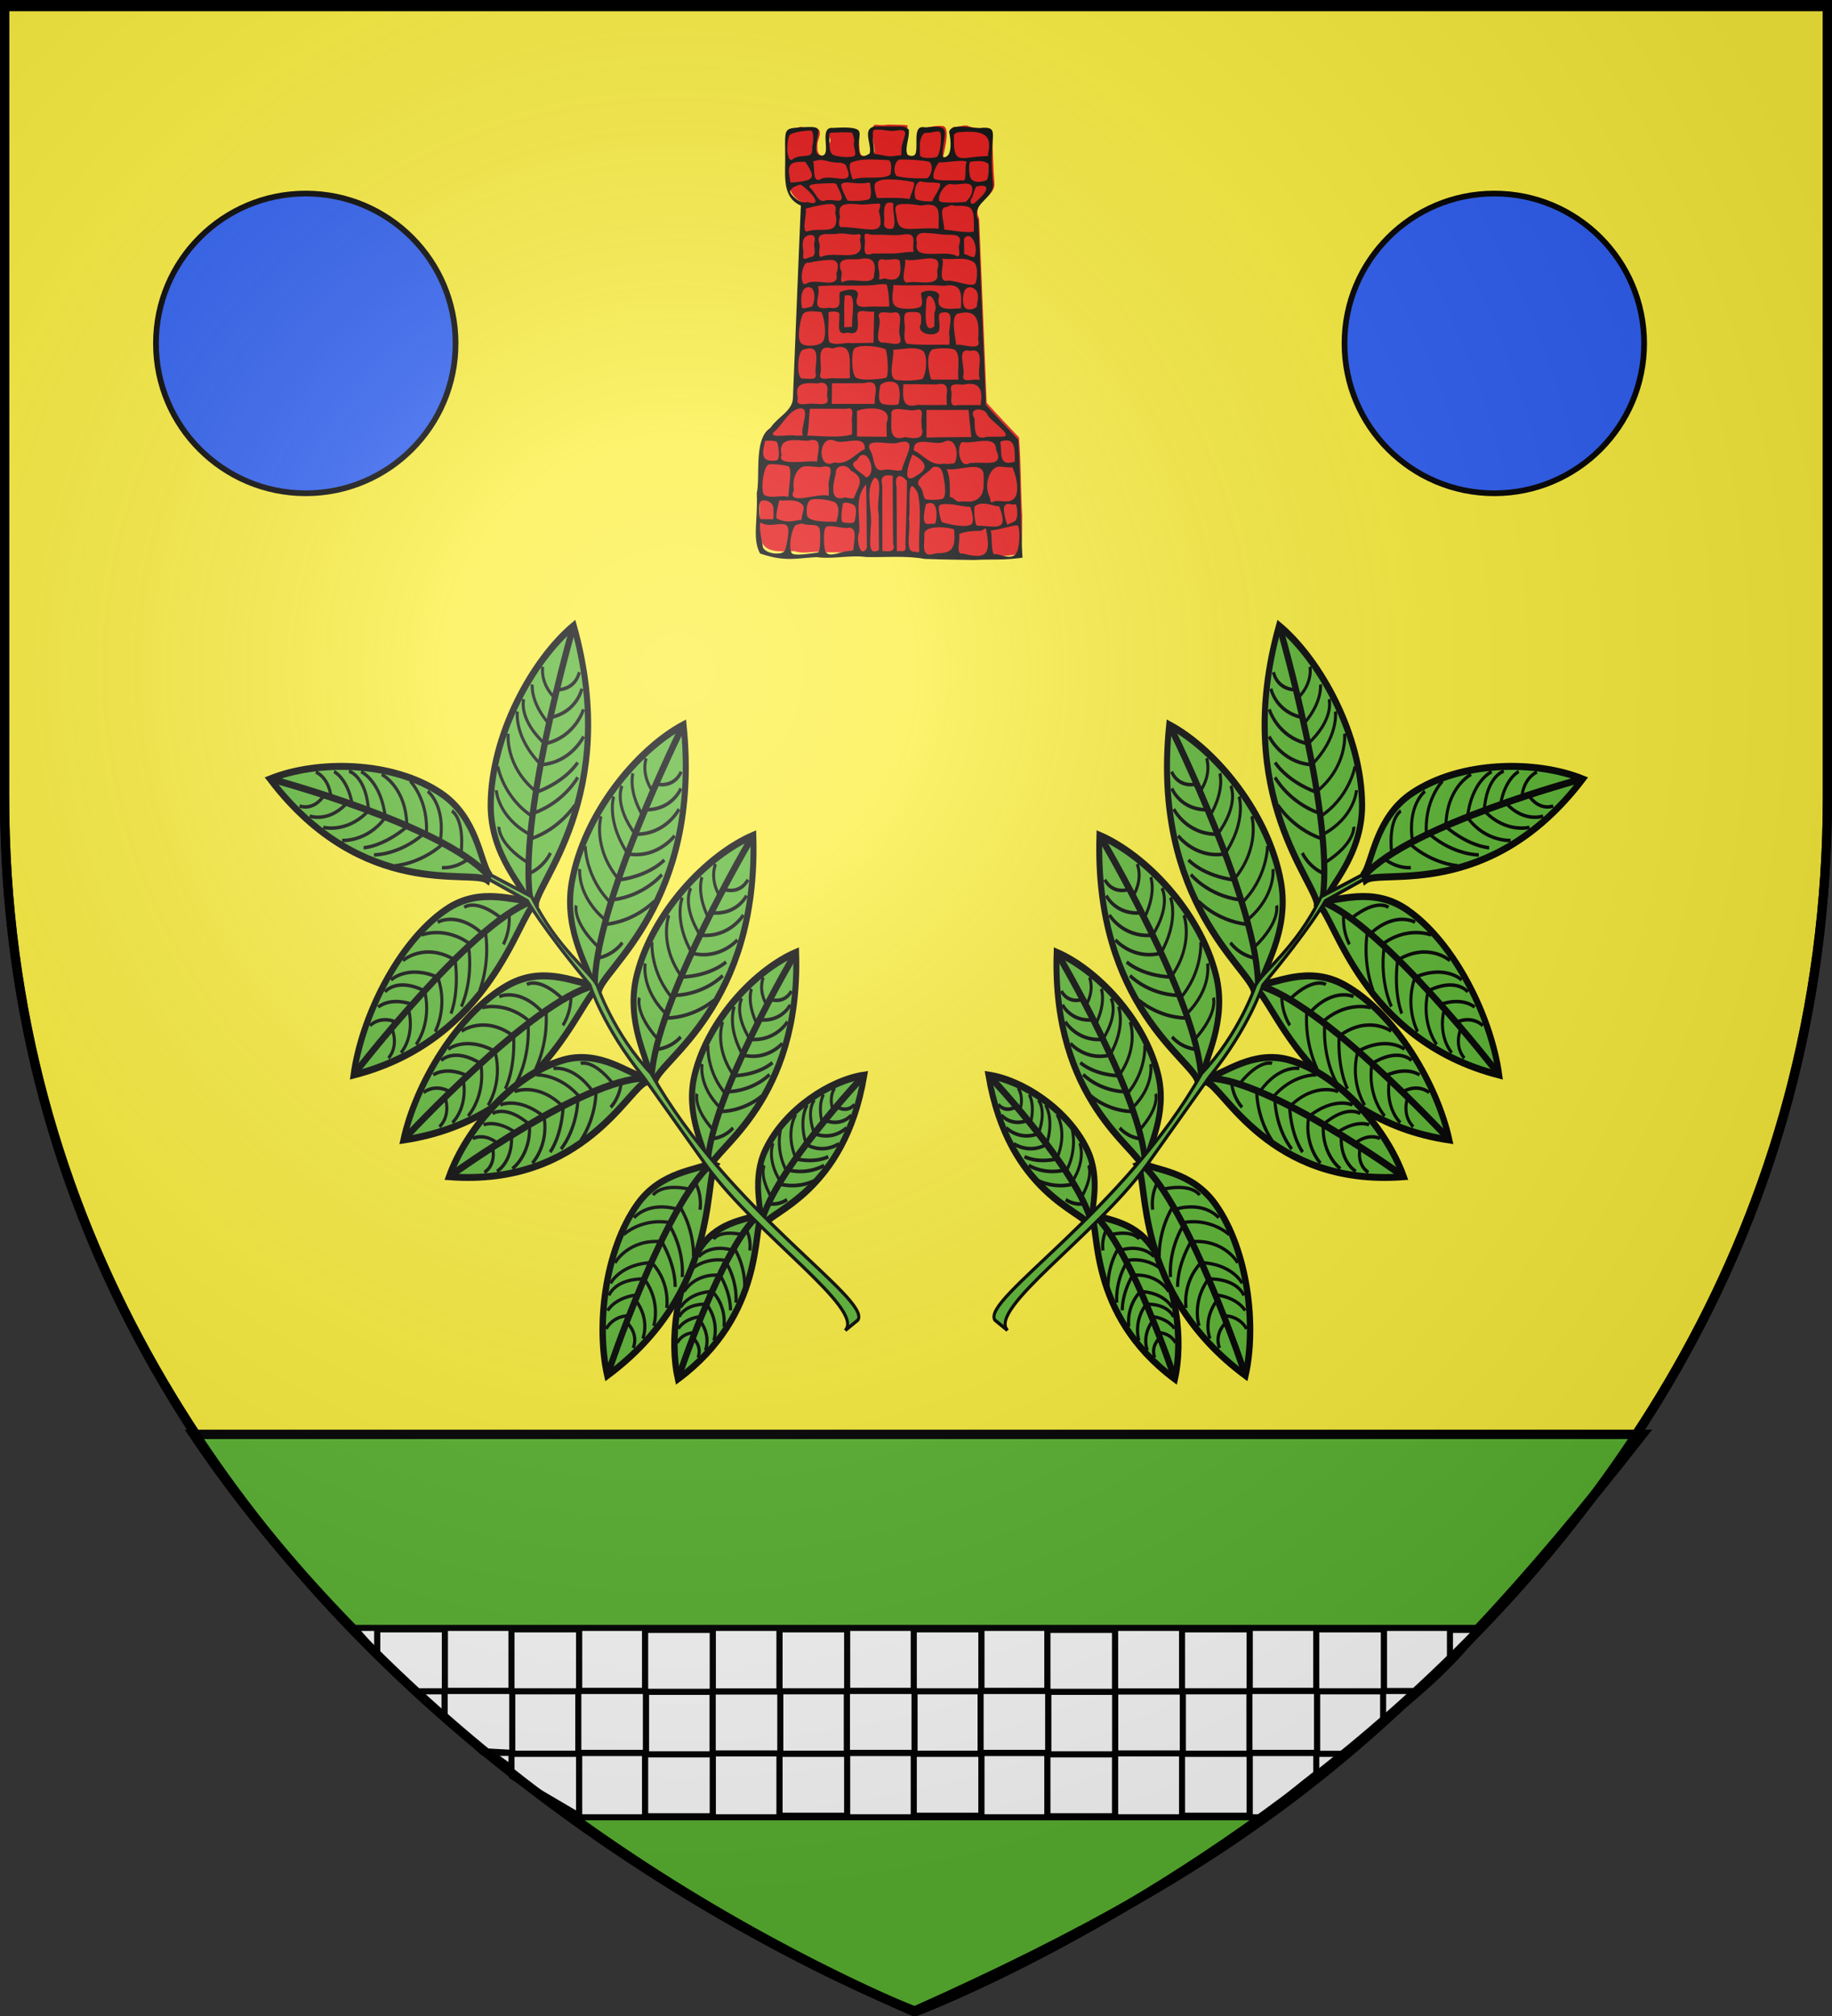 <svg xmlns="http://www.w3.org/2000/svg" xmlns:xlink="http://www.w3.org/1999/xlink" width="600" height="660" version="1.0"><rect width="100%" height="100%" fill="#333333" stroke="none"/><desc>Flag of Canton of Valais (Wallis)</desc><defs><radialGradient xlink:href="#b" id="d" cx="221.445" cy="226.331" r="300" fx="221.445" fy="226.331" gradientTransform="matrix(1.353 0 0 1.349 -77.63 -85.747)" gradientUnits="userSpaceOnUse"/><linearGradient id="b"><stop offset="0" style="stop-color:white;stop-opacity:.314"/><stop offset=".19" style="stop-color:white;stop-opacity:.251"/><stop offset=".6" style="stop-color:#6b6b6b;stop-opacity:.125"/><stop offset="1" style="stop-color:black;stop-opacity:.125"/></linearGradient></defs><g style="display:inline"><path d="M300 658.5s298.5-112.436 298.5-398.182V1.5H1.5v258.818C1.5 546.064 300 658.5 300 658.5z" style="fill:#fcef3c;fill-opacity:1;fill-rule:evenodd;stroke:#000;stroke-width:3;stroke-linecap:butt;stroke-linejoin:miter;stroke-miterlimit:4;stroke-opacity:1;stroke-dasharray:none"/><path d="M63.396 469.591h474.545c-76.403 97.752-128.473 139.706-238.723 188.928-107.036-46.59-188.724-118.843-235.822-188.928z" style="fill:#5ab532;fill-opacity:1;fill-rule:nonzero;stroke:#000;stroke-width:3.073;stroke-miterlimit:4;stroke-opacity:1;display:inline"/><g style="display:inline"><path d="M1447.063 1460.225c-9.961-.762-11.668-2.09-12.5 7.28-2.031 11.973 2.755 27.922 3.25 39.954-1.39.896-12.92 10.753-22.168 5.687-8.368-4.584 1.139-46.575-15.478-46.181-15.838.375-30.12 2.567-39 2.611-11.483.057 4.5 13.939.046 20.824-9.86 15.239.947 21.127-9.495 24.23-15.144-.61-11.896-14.998-11.937-24.067 2.946-9.391 8.47-21.577-2.187-24.954-27.792 2.745-20.535-4.376-29.345-1.682-21.71 9.576-22.431 14.838-19.655 56.76.123 11.435-2.358 23.165-.563 34.746 1.39 17.34 11.018 34.572 27.845 40.786-5.011 113.827-8.88 227.719-14 341.531-3.574 19.32-22.47 29.31-34.22 43.25-2.994 4.57-6.5 8.226-11.03 11.281-14.206 13.154-13.315 34.404-13.49 52.281.391 9.829-1.15 19.57-1.98 29.22 1.556 22.849-4.971 95.686 3.627 117.92 8.724 16.323 28.112 15.46 54.785 14.3 18.34 6.188 31.827-.94 51.011 2.156 35.733.088 52.812.847 74.64 1.31 34.154.82 68.681-2.572 102.5 3.25 34.409.717 125.219 7.275 157.784-1.978 4.165-24.382 5.214.238 5.356-67.302-2.897-44.863-1.822-91.575-5.546-136.376-18.54-20.172-37.442-40.027-55.438-60.687-4.427-107.402-8.63-214.812-12.937-322.219-5.212-9.485-3.111-21.671 4.656-29.125 8.525-9.633 22.41-17.93 21.563-32.625-2.113-24.017-2.749-59.889-3.968-86.644-8.847-13.116-26.927-7.323-41.032-13.856-7.911-3.285-15.333 2.966-25.781 1.75-3.471 4.37.613 10.146-.563 15.313.136 9.546 2.873 33.823-16.765 38.553-1.409.105 15.045-54.029-.553-55.547-16.034-1.56-26.617 3.948-31.249 3.015-8.292-1.67-7.455 42.674-11.012 45.595-11.766 9.662-12.869 2.268-18.906 1.187-7.398-11.865.489-36.094.765-49.176-.044-4.615 1.91-.412-3.719-2.497-16.936-.36-10.535-.396-29.373-.654-7.522.828-6.56.943-13.938.78z" style="fill:#e20909;fill-opacity:1;stroke:none" transform="matrix(.191 0 0 .187 11.845 -232.12)"/><path d="M298.865 262.849c-4.128.007-8.36.104-14.101-.039-14.516-.632-4.773 14.147-6.901 21.261-1.039.847-6.83 4.595-7.912-.526-2.044-9.676 2.527-16.056-1.727-18.304-4.795-2.535-17.307-1.137-19.038-1.257-11.435-.788.057 22.377-8.839 21.792-6.32-.415-3.172-9.85-3.16-13.002 2.689-9.638.4-9.755-9.906-9.375-17.724 1.38-14.55-.816-14.812 28.476-.23 13.24-.982 27.502 12.125 33.25-2.155 50.599-4.073 101.21-6.157 151.812-.465 9.964-12.546 15.143-17.437 23.282-13.172 8.123-7.636 38.313-10.554 51.29.982 21.249-3.66 35.921 2.606 47.428 19.29 6.628 26.937 3.79 43.891 2.852 12.267 1.696 26.46-1.767 37.807-.102 15.194.43 30.63-1.195 45.563 1.47 12.688.553 26.465.677 38.616.878 16.292-.806 20.542.426 37.283-1.818-1.293-20.406-1.689-72.588-3.4-92.967-8.056-8.807-16.9-18.042-24.968-27.313-1.984-48.332-3.88-96.665-5.813-145-6.227-13.145 11.299-16.603 11.446-28.32-4.263-38.092 6.527-45.295-8.403-44.718-6.227 1.394-23.626-4.733-25.699 3.272 1.837 8.323 1.9 18.823-3.21 19.992-4.734 1.083 1.22-16.366-.248-20.901-1.73-5.343-12.15-2.208-15.943-2.803-8.383-1.313-4.895 12.237-6.281 19.735-.609 3.292-3.399 3.034-6.117 2.494-3.2-4.75 1.31-13.42.594-20.222-2.795-3.084-6.094-2.623-9.305-2.617m-13.851 2.555c3.512-.038 8.071 1.289 11.843.906 13.193-2.288 7.494 2.955 5.688 13.266-.046 1.934-.111 3.88-.156 5.813-12.415 1.722-7.797.863-21.107-.912 0-5.251-.899-8.72-.899-13.97-.426-5.88 1.119-5.065 4.63-5.103m-21.29 2.212c1.202.012 2.426 6.16 2.227 6.691-1.351 3.604 1.789 8.986.438 11.238-1.352 2.252-12.608 1.51-16.662-.293s-2.727-11.558-3.177-16.514c.998-1.497 3.56-.912 6.548-1.148 3.586-.285 7.786-.002 10.626.026m58.563.25c4.668.049 9.65-2.757 10.438.396.901 3.604-.129 17.812-3.282 18.713s-12.625 1.436-12.625-1.812c0-5.406-.911-13.988 3.594-17.141a9.2 9.2 0 0 1 1.875-.156m-90.037-1.761c1.892-.003 2.708 5.909 1.094 12.977.809 10.242-5.472 4.77-14.156 8.845-6.544 7.117-6.154-18.668-2.127-19.098 4.041-2.031 12.423-2.72 15.189-2.724m115.688 1.223c20.247-1.608 24.7 3.22 21.5 17.578.256 2.331.94.395-.157 1.278-22.19.413-26.707 8.54-26.094-16.919 1.236-1.326 2.88-1.917 4.75-1.937m-69.518 21.498c4.797.003 9.308.44 12.781.407 3.855-.037 3.81 5.244 2.728 11.442-5.515 4.509-20.86.792-29.07 3.93-2.923-7.592-3.186-12.665-.97-13.529 4.665-1.817 9.734-2.253 14.53-2.25m23.687.063c5.2-.181 19.57.712 22.242 2.024 3.034 3.065 1.373 10.6-1.943 12.7-5.038.288-18.772.04-23.79-1.876-2.634-3.314-1.622-10.765 1.866-12.63.327-.132.883-.192 1.625-.218m-49.218 2.406c3.894-.065 6.927 1.054 7.218 3.969 6.494 14.744-9.803 5.701-18.982 8.414-8.375 5.411-5.218-8.664-7.103-13.258 2.187-.532 4.558-1.971 9.694-.659 3.078.787 6.386 1.58 9.173 1.534m80.241-.163c5.617.03 18.616-2.56 19.924-.18-1.809 1.588.027 13.762-2.335 14.46-4.45-.601-19.71.846-23.086-1.517-1.501-3.948 1.53-9.184 3.654-12.545.417-.165 1.041-.223 1.843-.218m23.339-.632c3.115-.167 9.883-1.48 13.5 1.965.11 2.901.315 10.492-1.64 12.702-2.573 1.012-9.388 2.908-12.235-1.51-1.107-2.025-1.789-11.05-.469-12.844.236-.179.522-.296.844-.313m-128.415.219c8.21 12.618 7.982 14.856-11.413 16.353-2.96-14.668-1.071-16.681 11.413-16.353m63.439 13.839c6.737-.152 15.74.912 20.1 2.07 2.47.657-1.71 8.822-2.75 13.397-8.35-1.5-16.844-.77-25.28-.895-1.348-3.506-2.912-10.693-.907-12.103 2.409-1.694 4.795-2.378 8.837-2.47m-21.477 3.046a67 67 0 0 1 2.406 0c2.037.033 4.563-.715 5.515-.577 1.39 6.703 1.09 10.616-.125 12.728-2.303 1.838-13.575 2.04-17.093 1.375-1.405-2.755-5.25-10.366-4.813-12.563 1.733-2.942 8.213-.848 14.11-.963m62.273.018c1.303 2.603-4.392 9.911-5.914 14.153-4.124.117-9.27.02-12.937-1.844-1.414-3.825-.977-12.485 3.704-13.903 4.967 1.351 11.28.638 15.147 1.594m-86.289 0c3.513-.113 6.346-.487 6.688 1.993 8.57 16.701.093 10.119-8.844 11.36-5.388 2.793-7.981-5.97-11.281-9.006-5.248-4.09 5.709-4.098 13.437-4.347m94.414.485c.3.015.561.09.844.188 5.683.916 13.606-2.42 15.594 1.573 1.31 2.632.117 8.667-4.705 12.335-2.172.278-19.191 1.54-20.397-.821-1.441-4.164 4.175-13.503 8.664-13.275m-115.858.59c9.46 6.646 17.45 17.669 4.881 13.584-5.572 2.542-15.768-8.134-12.55-9.506.649-2.248 6.222-4.014 7.668-4.078m136.366 1.345c9.209-1.998 11.11 2.077-2.422 13.52-3.472.978-2.724-3.52-1.398-4.663 1.375-3.437 2.563-8.925 3.82-8.857m-67.828 12.71c.843-.048 1.876.095 3.156.469-.962 5.78 2.736 16.566-.555 19.978-4.06.987-6.981-.71-6.67-4.296.682-5.442-1.832-15.812 4.069-16.151m-12.25 1.003c4.639-.1 6.707-1.72 4.118 5.641 5.093 19.898-3.685 14.056-27.798 12.602-4.886 1.438-2.334-7.632-2.218-7.844-2.351-11.147 4.174-10.815 14.96-9.961 2.94.548 7.33-.36 10.938-.438m26.062.176c3.447-.002 7.487.736 11 1.157 15.524-3.03 13.42 5.307 13.336 16.48l-.063 1.844-1.875-.312c-23.122-.572-29.419 4.739-30.78-10.797-2.749-9.072 2.637-8.369 8.382-8.372m-58.875-.019c2.997.05 4.32 2.12 3.196 6.774 4.593 19.73-11.309 10.614-21.946 14.939-4.243-.524.133-13.505-.969-17.969 3.69-1.208 14-3.838 19.72-3.744m89.094 2.366c1.43-.087 3.415-2.512 6.156-.975 14.302-.098 15.744-.102 15.25 20.26-4.832 1.39-15.724-.873-22.945-1.526.137-6.248-4.66-17.386 1.539-17.76m-55.476 21.811c7.344-.2 17.433.856 23.094-.28 10.577-1.278 5.665 6.961 7.226 13.73-5.62 0-11.225 1.288-16.844 1.288-4.96 0-9.915.012-14.875.062-9.265 3.526-5.323-6.06-6.125-11.29-.973-6.995 1.813-3.354 7.524-3.51m-15.578-.147c3.5-.054 6.026-1.89 4.241 4.283 5.307 18.911-18.263 8.49-28.937 12.899-4.566 2.63-1.462-7.697-2.375-9.812-3.336-10.752 6.838-6.608 14.82-8.158 3.84-.455 8.75.842 12.25.788m53.92-1.273c3.512.056 8.467.51 12.313.962 7.961 1.567 18.282-2.302 14.821 8.556-.89 2.399 2.435 11.778-3.281 7.938-10.705-3.86-32.789 4.49-29.32-9.643-1.83-6.237 1.957-7.868 5.468-7.812m-87.585 1.581c2.153.076 3.794 1.627 2.719 5.5-.983 4.127 2.63 11.677-3.562 11.937-7.321 3.403-4.551-.305-5.094-5.562-.632-3.168-.634-7.87 1.062-9.75 1.213-1.344 3.2-2.184 4.875-2.125m121.688.875c4.325.013 7.449 9.74 5.187 15.228-.2 3.33-5.884-.969-8.219-1-.033-4.761-.09-7.373-.125-12.134 1.075-1.487 2.159-2.097 3.157-2.094m-80.344 17.608c.381-.018.739-.009 1.094 0 6.152.157 8.189 4.529 6.406 12.625.814 9.633-16.786 2.162-23.094 5.57-4.729 2.263-.89-6.444-2.25-8.03-4.4-11.601 6.069-9.175 14.031-9.603 1.397-.316 2.67-.508 3.813-.562m23.781.562c2.17-.015 3.825.487 3.781 2.625 1.208 9.156.01 15.562-10.75 12.844-.375-1.306-6.213 2.08-5.375-.687 1.29-4.841-4.344-16.333 3.75-14.532 2.127.626 5.805-.23 8.594-.25m7.75.22c8.823 2.994 30.207-7.758 24.938 8.11v2.5c2.261 12.068-16.51 5.396-23.367 7.709-5.68-1.12-.459-13.085-1.57-18.32m-58.281.36c.326-.017.629-.008.938 0 4.357.093 6.836 2.951 4.125 10.897 3.01 12.884-16.014 2.902-23.094 7.728-6.06 3.789-3.984-18.41 1.687-16.344 4.675-1.142 11.448-2.048 16.344-2.282m87.031-1c8.52 1.271 17.7-1.868 24.513 2.86 2.53 1.756 3.238 9.584 1.55 15.577-.977 5.85-17.406-2.597-23.375-.843-6.233-1.002-.647-13.767-2.688-17.594m-45 20.045c1.242.045 2.06.283 2.188.813.988 4.102 1.666 9.113 1.812 16.892H278.22c-5.977.391-12.334 1.159-10.031-6.937 3.299-9.012-8.716-6.386-13.282-4.594-1.7 5.68 3.216 14.63-8.344 12.375-15.93 2.747-5.963-8.764-8.718-16.844 13.897-1.265 28.826.06 42.75-.892 3.126-.415 6.368-.886 8.437-.813m7.281.75c13.096.77 26.153-.494 39.22.674 13.613-2.556 13.73 5.826 13 17.125l-.157.687-2.312-.125c-9.129.847-17.271.96-14.282-9.812-.313-5.21-12.383-5.053-14.187-1.875.64 3.984 1.812 9.393-.719 10.594-4.474 2.123-16.667 2.082-19.562-1.125-3.102-3.436-1.345-9.795-1-16.143m-65.937 1.674c.868-.014 1.776.238 2.625.875 3.487 2.616 2.183 15.791-1.437 14.656-1.446.698-5.326 1.475-5.875.906-.891-2.583-1.47-10.86 1.062-14.437.831-1.175 2.178-1.978 3.625-2m125.125.093c1.983.036 4.035 1.304 5.25 3.125 2.022 4.294.378 7.76.094 12.063-2.254 2.38-6.844 2.973-8.907 1.125-2.584-2.316-2.054-10.579-.5-13.813 1.036-1.806 2.52-2.527 4.063-2.5m-94.594 6.282c1.21-.005 2.288.231 2.781.937 2.94 4.203.101 18.406.594 23.813-2.036.244-4.08.31-6.125.437.325-8.188-.488-17.464.531-25a15.6 15.6 0 0 1 2.22-.187m63.156.562c2.857-.087 6.641 8.443 3.907 13.094v10.719c-9.123 7.47-6.378-13.7-6.188-20.407.474-2.403 1.33-3.377 2.281-3.406m-51.656 11.875c2.918.03 6.779.962 8.969.281-.176 8.23-.359 16.458-.531 24.688l-16.875.281c-4.926-.833-10.854 2.093-16.969-.5-2.233-3.005-.455-17.48-1.062-23.625-.206-.724 10.316-2.08 8.375 2.625.695 5.24-3.128 16.196 6.406 13.156 10.992 3.023 7.44-8.007 7.781-14.156-.057-2.252 1.637-2.773 3.906-2.75m-39.094.156c2.226.026 4.71.315 7.188.625 2.078 3.581 5.207 21.22-.125 24.47-4.117 2.509-12.935 2.681-15.406.25-3.72-3.662-.99-17.198.75-22.095.915-2.576 3.884-3.292 7.594-3.25m77.907.563c2.26.012 4.533.286 5.312.844 1.66 1.558 1.33 5.057.938 8.625-4.534 8.955 14.978 11.08 14.312 3.531 1.133-3.67-2.423-12.367 2.063-12.438 11.633-2.818 3.967 12.688 5.906 19.125-.13 2.034.055 4.117-.344 6.125-10.582-.253-22.582.507-32.656-.843-2.36-1.81-2.028-6.351-1.719-10.844.475-4.332-1.651-11.207.969-13.438.723-.454 2.958-.7 5.219-.687m-22.875.281c2.424-.05 5.559.638 7.594.188 9.756-2.094 3.067 12.648 5.343 18.187v.625c2.934 9.583-7.819 4.374-13.281 4.844-7.603-.005-.556-14.399-2.875-19.531-.895-3.46.795-4.262 3.219-4.313m64.156.125c10.324.157 10.007 11.26 9.375 21.625 3.285 9.61-12.676 2.51-17.062 3.938.006-4.561-5.476-24.683 2.593-24.907 1.94-.458 3.62-.678 5.094-.656m-78.625 26.344c.524-.015 1.052-.007 1.594 0 5.572.074 11.882 1.276 14.687 2.594 1.452 2.176 2.932 21.657.281 22.531-6.223 1.252-20.712 2.505-23.593-.75-3.03-3.423-3.15-19.471-1.063-22.031 1.274-1.563 4.425-2.24 8.094-2.344m-19.281.781c10.855-.465 7.074 14.335 8.094 24.469-3.821.508-7.691.166-11.532.281-3.902-1.144-13.258 3.007-11.437-3.719 1.905-7.735-4.847-24.072 9.281-19.843 2.205-.748 4.043-1.121 5.594-1.188m55.906 1.063c3.778-.012 7.129.538 9.031 2.437 3.363 4.532 2.14 17.085-.562 21.469-3.604 1.557-17.617 2.024-21.688.594-5.079-3.587-.446-16.252-1.219-23.344 4.038-.2 9.58-1.141 14.438-1.156m24.344 0c3.885-.027 7.793.373 9.094 1.312 3.652 3.183 2.648 11.008 2.406 17.938.044 1.783.08 3.56.125 5.344-6.982-.017-13.957.037-20.938-.063-1.52-3.709-4.573-18.79.438-23.281 1.15-.785 4.99-1.224 8.875-1.25m-103.5.062c7.424-.068 4.994 9.452 4.594 17.375l-.032.719v.813c2.141 7.38-5.898 4.379-10.437 4.937-4.348-1.288-3.499-21.048.656-22.75 2.127-.74 3.844-1.081 5.219-1.094m121.594 1.625c.733-.033 1.613.094 2.656.375 12.554-3.108 4.905 14.912 7.5 22v.75h-.625c-3.914-1.225-13.112 2.948-12.219-3.187 1.86-5.73-4.4-19.62 2.688-19.938m-59.813 24.531c3.197-.128 6.208 1.015 7.031 3.5 1.376 4.156 1.152 9.538.125 13.938-.385 1.651-11.016.952-13.062-.25-3.035-1.782-2.244-8.626-1-14.594 1.814-1.633 4.42-2.494 6.906-2.594m-15.625.5c.323-.014.62-.021.906 0 4.963.378 4.643 5.916 3.469 12.344-.046 1.558-.079 3.099-.125 4.656h-33.187q.061-8.109.125-16.218c8.455.015 16.92-.012 25.375-.156 1.32-.385 2.467-.582 3.437-.625m-36.719.438c4.088.063 5.085 3.26 4.125 8.469.006.777.026 1.566.031 2.344 2.426 7.552-4.633 5.682-9.75 5.75-4.567-1.275-15.542 3.522-12.812-4.625-3.305-12.353 5.758-12.101 15.062-11.47 1.286-.334 2.4-.483 3.344-.468m115.282.781c7.197.277 9.294 5.867 7.843 15.063l.063.812.062.813h-17.937c-7.427 2.288-4.338-5.858-4.875-10.406-2.328-7.442 4.307-5.754 9.375-5.657 1.45-.323 2.767-.527 3.969-.594.525-.029 1.02-.05 1.5-.03m-23.47.063c.258-.013.515-.008.75 0 4.087.145 5.092 3.374 4.126 8.562l.062 8.063c-7.632-.025-15.245.073-22.875-.125-12.583 3.41-10.964-7.307-10.719-16.25 8.687-.053 17.377.09 26.063.156.963-.23 1.822-.368 2.594-.406m-70.78 19.25c4.647-.105 1.507 7.574 2.406 11.219-.006 3.102.012 6.21-.063 9.312-9.535 2.801-22.62 1.204-34.656.906 1.47-6.487 1.25-14.888 2.156-21.125h28.469c.66-.19 1.207-.301 1.688-.312m-37.313.031c7.721.048-.642 15.405 1.625 21.375-1.796 0-3.54.053-5.25.156-4.122-1.54-21.521 2.477-17.375-2.75 6.633-5.363 10.967-15.905 18.844-18.5.835-.204 1.54-.285 2.156-.281m54.906.031c7.595.008 15.11 2.583 11.5 11.688.055 3.547.133 7.077.188 10.625-7.675-.09-15.356-.149-23.031-.219v-20.188c2.21-.99 6.787-1.91 11.343-1.906m20.313.469c4.436-.013 10.656 1.71 14.219.687 7.045-2.032 3.133 6.886 4.125 10.907v2.687c2.802 9.757-4.843 9.245-12.657 7.781-14.369 4.305-9.996-10.087-10.781-19.218.416-2.214 2.432-2.836 5.094-2.844m62.219.344c2.6-.081 5.65 1.114 6.812 3.468 1.532 4.807 20.496 16.98 12.625 17.844-4.241.132-8.476.136-12.719.156-10.584 3.336-9.128-6.622-9.594-14.437-3.075-4.711-.468-6.927 2.875-7.031m-40.063.343h32.563c.727 7.114 1.331 14.246 2.187 21.344-5.17.047-10.362.079-15.531.125-6.407.109-12.816.032-19.219.313zm-73.937 23.532c1.05.044 2.202.356 3.468 1 7.26 2.665 23.264-5.653 22.688 6.312-8.039 3.972-13.059 12.724-23.594 10.438-12.666 6.514-12.714-18.176-2.562-17.75m-13.907.125c7.205.107 3.393 10.21 3.156 17.156-4.727-1.702-31.772 3.997-27.5-5.188-3.25-15.215 10.754-11.443 20.532-11.375 1.52-.43 2.783-.609 3.812-.593m149.782.343c7.104.023 6.346 9.11 6.437 16.688-12.837 4.126-9.743-6.413-11.25-15.688 1.91-.684 3.497-1.004 4.813-1m-183.157.22c3.482.015 5.456.524 5.813 1.874 1.199 4.537 2.085 13.219-.844 13.625-4.806.667-7.634-.039-8.937-1.687-2.381-3.01-.857-8.856.343-13.688.715-.04 1.394-.075 2.031-.093.559-.017 1.097-.034 1.594-.032m137.844.062c7.762-.262 8.152 15.217 4.5 17.906-2.454-.058-4.995.738-7.406.031-10.487 2.167-15.563-6.41-23.563-10.469-.435-11.873 15.34-3.701 22.688-6.312 1.418-.764 2.672-1.119 3.781-1.156m29.688.093c4.387.158 7.624 1.692 7.562 7.125 6.616 13.569-8.403 9.357-16.562 10.157l-1.938.062-1.844.063c-9.058 5.63-10.497-16.422-5.219-16.532 4.832 1.005 12.359-1.077 18-.875m-63.282.625c9.055.21-.95 14.722-2.031 22.22-3.597 1.665-9.18-1.038-13.5-.157-8.767 2.757-7.72-8.262-10.312-13.75-7.549-12.975 13.677-5.151 20.687-7.469 2.153-.617 3.863-.873 5.156-.844m6.156 10.094c8.724 4.472 14.02 10.606 3.375 16.406-12.676 9.37-5.875-11.196-3.375-16.406m-38.187.25c5.645.003 9.863 15.63 2.188 17.906-1.59-3.002-16.044-9.64-7.032-13.593 1.577-3.081 3.263-4.314 4.844-4.313m-70.25 7.344c4.183.087 11.288 1.02 12.688 1.937 2.691 3.094-.412 17.792-.25 23.778-6.307-1.471-13.37 1.624-18.867-1.55-2.928-3.381-.705-22.596 3.648-23.978.26-.082.67-.128 1.187-.156.453-.024.996-.043 1.594-.031m54.5 1.437c2.351-.009 4.83 1.19 6.094 3.594 11.621 6.284 6.142 11.862 2.687 21.031-.802 2.326-6.165-.548-8 .375-11.85 3.07-7.91-11.989-6.25-18.968-.35-4.025 2.446-6.02 5.469-6.032m-28.781.22q.63-.014 1.281 0c3.16.07 6.67.523 10 .718 14.154-3.474 5.032 8.273 6.594 16.031-.08 2.11.142 4.59-.156 6.469-8.042-2.63-33.152 8.394-26.813-4.41-1.733-9.73 2.794-18.71 9.094-18.809m149.75.312c4.173-.029 6.812.922 10.321.492 2.724 6.2 6.04 19.513 1.297 24.567-4.32 4.604-12.097.392-16.251 2.654-2.94 1.44-1.75-2.783-2.742-3.978-4.881-9.703.419-23.688 7.375-23.735m-49.375.062c.22-.016.42-.007.625 0 5.73.203 5.503 8.596 6.719 13.531.09 4.331.884 9.382-1.407 11.5-1.661 1.127-11.315 1.3-13.562.47-2.41-1.764-1.021-6.982-5.219-10.876-2.844-5.053 7.552-9.86 10.625-14.156.812-.254 1.558-.42 2.219-.469m28.531.188c.428-.016.841-.006 1.25 0 4.478.07 7.717 1.606 7.594 6.906.43 11.058-.434 15.412-4.931 18.44-4.555 3.067-8.939 1.326-14.038 1.917-2.403.206-4.818-3.87-7.219-3.638.075-7.478.48-14.969-2.406-22.063 4.942 1.227 13.33-1.326 19.75-1.562m-64.75 6.531c.979.006 2.053.12 3.25.344-.017 12.525.074 25.068.156 37.593.037 5.3.089 10.607.125 15.907 2.282 6.919-3.334 6.01-8.281 5.75-.047-17.276-.078-34.568-.125-51.844-1.416-5.616.635-7.775 4.875-7.75m8.625.625c1.393.035 3.283 1.172 5.625 3.844.062 16.742-.822 33.478-1.219 50.218 1.002 6.314-1.855 4.827-6.625 4.907.017-16.728-.11-33.46-.219-50.188-1.085-4.907-.222-8.847 2.438-8.781m-19.594 1.313c7.42.398 1.107 20.717 3.344 28.25.064 9.523.123 19.07.188 28.593-9.737 5.603-5.95-10.373-6.532-16.812 2.091-12.865-4.874-29.94 3-40.032m-85.835 17.79c2.76-.198 6.37 1.729 7.375 4.593.38 1.451.724 8.963-.025 10.306l-9.507-.058c-1.594-.925-1.58-12.5-.187-13.904.603-.575 1.423-.872 2.344-.938m79.46-12.51c.217 11.468.343 22.939.438 34.407l.125 15.5c-4.838 9.102-8.588-6.202-6-12.219 1-12.495-3.974-27.472 5.437-37.687m115.907 15.461c1.187 3.482 1.685 8.71.25 12.094-1 2.355-4.858 2.629-6.72 4.25-1.059-1.738-4.09-12.708-2.101-15.107 2.498-3.013 4.271-.087 8.57-1.237M310.688 546c.96-.025 2.353 1.527 4.437 5.375 3.239 14.563.487 29.723 1.125 44.531.238 2.514-.773 2.28-3.25 1.563-8.655 1.104-2.928-15.915-4.812-26.375 1.432-5.06-.929-25.006 2.5-25.094m-102.625 10.746c1.912 1.672 12.354-2.076 17.914 3.932 2.284 2.467-1.008 7.87-.852 11.812-5.128.114-10.448 3.241-18.946-.987-1.718-.856.828-10.624 1.883-14.757m170.016 4.944c8.103 20.692-2.737 15.627-16.617 15.33-2.166 1.243-3.266-14.155-2.087-15.194 5.623-4.956 14.87.273 18.704-.136m-141.11-5.596c4.783.006 11.075 1.203 13.719 2.375 3.621 2.431 3.663 7.62 1.687 14.343-.167.452.244 1.568-.656 1.188-6.622-.328-21.712.507-22.438-5.5-.47-5.497.11-9.653 2.594-11.562 1.061-.588 2.92-.847 5.094-.844m117.187 6.044c.689.005 1.25.029 1.656.063 1.76 5.586 2.883 10.977 1.094 13.5-4.332 3.531-17.9.228-23.125-1.514-.962-1.375-3.743-12.67-1.5-13.468 6.108-2.172 17.055 1.388 21.875 1.42m-95.25-3.17c2.184-.172 5.544.842 7.094 2.157 2.49 2.113.764 10.037.094 12.781-1.562 1.654-5.628.979-8.813.532-2.33-.328-.8-11.552-.062-14.875.356-.35.96-.537 1.687-.594m65.782.22c6.607-.25 5.18 13.546 3.906 16.25l-4.875.218c-6.684 1.452-2.71-12.623-2.375-15.437 1.295-.682 2.4-.996 3.344-1.032M193.516 574.5c7.006 4.96 18.41-2.034 20.953 3.559 1.19 2.62-.34 12.675-2.02 17.93-1.634 5.32-17.337 3.106-17.412-3.175-.424-2.489-3.37-16.98-1.52-18.314m197.922 2.304c.778-.046 1.373.246 1.656 1 1.419 5.134.75 18.838-2.527 21.985-3.924 3.768-10.598.12-15.2-.421-3.976 2.73-2.338-16.76-3.93-18.63 5.393-.034 15.796-3.687 20-3.934m-170.734-.353c1.041-.016 4.8-1.733 6.076-.647 5.59 1.377 10.199-.476 12.22 3.29.862 2.108.942 17.639-.906 19.028-2.593.153-19.222 3.537-20.781.204-2.333-5.13.166-19.23 3.39-21.875m142.718 4.631c1.815-.017 4.01-2.614 4.453-1.631 4.229 20.66.38 24.295-18.094 19.406-5.527 1.425-1.557-10.7-2.656-14.844 2.065-2.184 10.853-2.88 16.297-2.931m-115.89-3.644c4.513.02 11.021 2.164 14.312 1.156 7.153.155 3.398 11.738 3.5 17.407l-1.563.875c-7.769-.232-16.837 6.034-20.141.595-1.194-2.983-1.906-16.544.235-19.159.87-.662 2.152-.881 3.656-.875m83.905.906c4.818-.05 9.802.84 11.844 1.656.641 11.212.9 19.086-12.937 18.688l-2.313.343c-10.65 3.81-7.627-7.787-7.781-13.906-.932-5.134 4.994-6.718 11.188-6.781" style="fill:#000;fill-opacity:1;stroke:none" transform="matrix(.423 0 0 .416 167.283 -67.95)"/></g><path d="M149.207 112.428c0 27.096-21.966 49.063-49.063 49.063S51.08 139.524 51.08 112.428s21.966-49.063 49.063-49.063 49.063 21.966 49.063 49.063z" style="fill:#2b5df2;fill-opacity:1;fill-rule:nonzero;stroke:#000;stroke-width:1.874;stroke-miterlimit:4;stroke-opacity:1"/><path d="M538.469 112.428c0 27.096-21.966 49.063-49.063 49.063s-49.063-21.967-49.063-49.063 21.966-49.063 49.063-49.063 49.063 21.966 49.063 49.063z" style="fill:#2b5df2;fill-opacity:1;fill-rule:nonzero;stroke:#000;stroke-width:1.874;stroke-miterlimit:4;stroke-opacity:1;display:inline"/><g style="display:inline"><path d="M314.728 64.53c9.412-6.69 21.154-36.545 54.857-44.943 45.559-11.35 105.808 6.006 139.607 30.539-99.672 63.455-179.835 14.761-194.464 19.206z" style="fill:#5ab532;fill-opacity:1;fill-rule:evenodd;stroke:#000;stroke-width:5.09;stroke-linecap:butt;stroke-linejoin:miter;stroke-miterlimit:4;stroke-opacity:1;stroke-dasharray:none" transform="matrix(.277 .318 -.279 .317 363.93 174.134)"/><path d="M314.907 65.782c47.533-24.615 192.658-15.878 192.658-15.878" style="fill:none;stroke:#000;stroke-width:5.09;stroke-linecap:butt;stroke-linejoin:miter;stroke-miterlimit:4;stroke-opacity:1;stroke-dasharray:none" transform="matrix(.277 .318 -.279 .317 363.93 174.134)"/><path d="M341.22 56.446c4.669-25.465 16.128-27.162 16.128-27.162M360.318 53.475C363.29 26.737 380.69 21.22 380.69 21.22M372.626 53.05c4.668-25.464 24.191-34.8 24.191-34.8M390.027 50.928c8.488-27.586 30.981-30.557 30.981-30.557M408.7 50.504c11.035-25.464 29.284-27.162 29.284-27.162M423.554 49.655c9.337-24.615 24.191-23.766 24.191-23.766M438.409 47.958c9.336-16.977 21.22-18.25 21.22-18.25M456.658 48.382c5.941-13.581 17.4-14.005 17.4-14.005M334.005 58.568c8.488 10.61 19.523 12.732 19.523 12.732M358.196 55.172C372.202 74.271 391.3 81.061 391.3 81.061M375.597 52.626c15.278 20.371 34.8 25.889 34.8 25.889M409.55 50.504c9.336 20.796 29.283 25.464 29.283 25.464M424.403 49.655C436.711 70.026 456.658 71.3 456.658 71.3M443.077 49.23c10.61 17.826 26.737 17.401 26.737 17.401M462.6 48.806c5.517 14.006 17.4 13.157 17.4 13.157" style="fill:none;stroke:#000;stroke-width:2.545px;stroke-linecap:butt;stroke-linejoin:miter;stroke-opacity:1" transform="matrix(.277 .318 -.279 .317 363.93 174.134)"/><path d="M389.602 50.504c15.279 20.371 30.557 25.464 30.557 25.464" style="fill:none;stroke:#000;stroke-width:2.545px;stroke-linecap:butt;stroke-linejoin:miter;stroke-opacity:1" transform="matrix(.277 .318 -.279 .317 363.93 174.134)"/><path d="M314.728 64.53c9.412-6.69 21.154-36.545 54.857-44.943 45.559-11.35 105.808 6.006 139.607 30.539-99.672 63.455-179.835 14.761-194.464 19.206z" style="fill:#5ab532;fill-opacity:1;fill-rule:evenodd;stroke:#000;stroke-width:4.722;stroke-linecap:butt;stroke-linejoin:miter;stroke-miterlimit:4;stroke-opacity:1;stroke-dasharray:none" transform="matrix(-.105 -.456 -.411 .163 492.948 428.838)"/><path d="M314.907 65.782c47.533-24.615 192.658-15.878 192.658-15.878" style="fill:none;stroke:#000;stroke-width:4.722;stroke-linecap:butt;stroke-linejoin:miter;stroke-miterlimit:4;stroke-opacity:1;stroke-dasharray:none" transform="matrix(-.105 -.456 -.411 .163 492.948 428.838)"/><path d="M341.22 56.446c4.669-25.465 16.128-27.162 16.128-27.162M360.318 53.475C363.29 26.737 380.69 21.22 380.69 21.22M372.626 53.05c4.668-25.464 24.191-34.8 24.191-34.8M390.027 50.928c8.488-27.586 30.981-30.557 30.981-30.557M408.7 50.504c11.035-25.464 29.284-27.162 29.284-27.162M423.554 49.655c9.337-24.615 24.191-23.766 24.191-23.766M438.409 47.958c9.336-16.977 21.22-18.25 21.22-18.25M456.658 48.382c5.941-13.581 17.4-14.005 17.4-14.005M334.005 58.568c8.488 10.61 19.523 12.732 19.523 12.732M358.196 55.172C372.202 74.271 391.3 81.061 391.3 81.061M375.597 52.626c15.278 20.371 34.8 25.889 34.8 25.889M409.55 50.504c9.336 20.796 29.283 25.464 29.283 25.464M424.403 49.655C436.711 70.026 456.658 71.3 456.658 71.3M443.077 49.23c10.61 17.826 26.737 17.401 26.737 17.401M462.6 48.806c5.517 14.006 17.4 13.157 17.4 13.157" style="fill:none;stroke:#000;stroke-width:2.361px;stroke-linecap:butt;stroke-linejoin:miter;stroke-opacity:1" transform="matrix(-.105 -.456 -.411 .163 492.948 428.838)"/><path d="M389.602 50.504c15.279 20.371 30.557 25.464 30.557 25.464" style="fill:none;stroke:#000;stroke-width:2.361px;stroke-linecap:butt;stroke-linejoin:miter;stroke-opacity:1" transform="matrix(-.105 -.456 -.411 .163 492.948 428.838)"/><path d="M314.728 64.53c9.412-6.69 21.154-36.545 54.857-44.943 45.559-11.35 105.808 6.006 139.607 30.539-99.672 63.455-179.835 14.761-194.464 19.206z" style="fill:#5ab532;fill-opacity:1;fill-rule:evenodd;stroke:#000;stroke-width:4.722;stroke-linecap:butt;stroke-linejoin:miter;stroke-miterlimit:4;stroke-opacity:1;stroke-dasharray:none" transform="matrix(-.18 -.424 -.376 .251 493.419 440.607)"/><path d="M314.907 65.782c47.533-24.615 192.658-15.878 192.658-15.878" style="fill:none;stroke:#000;stroke-width:4.722;stroke-linecap:butt;stroke-linejoin:miter;stroke-miterlimit:4;stroke-opacity:1;stroke-dasharray:none" transform="matrix(-.18 -.424 -.376 .251 493.419 440.607)"/><path d="M341.22 56.446c4.669-25.465 16.128-27.162 16.128-27.162M360.318 53.475C363.29 26.737 380.69 21.22 380.69 21.22M372.626 53.05c4.668-25.464 24.191-34.8 24.191-34.8M390.027 50.928c8.488-27.586 30.981-30.557 30.981-30.557M408.7 50.504c11.035-25.464 29.284-27.162 29.284-27.162M423.554 49.655c9.337-24.615 24.191-23.766 24.191-23.766M438.409 47.958c9.336-16.977 21.22-18.25 21.22-18.25M456.658 48.382c5.941-13.581 17.4-14.005 17.4-14.005M334.005 58.568c8.488 10.61 19.523 12.732 19.523 12.732M358.196 55.172C372.202 74.271 391.3 81.061 391.3 81.061M375.597 52.626c15.278 20.371 34.8 25.889 34.8 25.889M409.55 50.504c9.336 20.796 29.283 25.464 29.283 25.464M424.403 49.655C436.711 70.026 456.658 71.3 456.658 71.3M443.077 49.23c10.61 17.826 26.737 17.401 26.737 17.401M462.6 48.806c5.517 14.006 17.4 13.157 17.4 13.157" style="fill:none;stroke:#000;stroke-width:2.361px;stroke-linecap:butt;stroke-linejoin:miter;stroke-opacity:1" transform="matrix(-.18 -.424 -.376 .251 493.419 440.607)"/><path d="M389.602 50.504c15.279 20.371 30.557 25.464 30.557 25.464" style="fill:none;stroke:#000;stroke-width:2.361px;stroke-linecap:butt;stroke-linejoin:miter;stroke-opacity:1" transform="matrix(-.18 -.424 -.376 .251 493.419 440.607)"/><path d="M314.728 64.53c9.412-6.69 21.154-36.545 54.857-44.943 45.559-11.35 105.808 6.006 139.607 30.539-99.672 63.455-179.835 14.761-194.464 19.206z" style="fill:#5ab532;fill-opacity:1;fill-rule:evenodd;stroke:#000;stroke-width:4.972;stroke-linecap:butt;stroke-linejoin:miter;stroke-miterlimit:4;stroke-opacity:1;stroke-dasharray:none" transform="matrix(-.199 -.387 -.34 .27 478.45 457.02)"/><path d="M314.907 65.782c47.533-24.615 192.658-15.878 192.658-15.878" style="fill:none;stroke:#000;stroke-width:4.972;stroke-linecap:butt;stroke-linejoin:miter;stroke-miterlimit:4;stroke-opacity:1;stroke-dasharray:none" transform="matrix(-.199 -.387 -.34 .27 478.45 457.02)"/><path d="M341.22 56.446c4.669-25.465 16.128-27.162 16.128-27.162M360.318 53.475C363.29 26.737 380.69 21.22 380.69 21.22M372.626 53.05c4.668-25.464 24.191-34.8 24.191-34.8M390.027 50.928c8.488-27.586 30.981-30.557 30.981-30.557M408.7 50.504c11.035-25.464 29.284-27.162 29.284-27.162M423.554 49.655c9.337-24.615 24.191-23.766 24.191-23.766M438.409 47.958c9.336-16.977 21.22-18.25 21.22-18.25M456.658 48.382c5.941-13.581 17.4-14.005 17.4-14.005M334.005 58.568c8.488 10.61 19.523 12.732 19.523 12.732M358.196 55.172C372.202 74.271 391.3 81.061 391.3 81.061M375.597 52.626c15.278 20.371 34.8 25.889 34.8 25.889M409.55 50.504c9.336 20.796 29.283 25.464 29.283 25.464M424.403 49.655C436.711 70.026 456.658 71.3 456.658 71.3M443.077 49.23c10.61 17.826 26.737 17.401 26.737 17.401M462.6 48.806c5.517 14.006 17.4 13.157 17.4 13.157" style="fill:none;stroke:#000;stroke-width:2.486px;stroke-linecap:butt;stroke-linejoin:miter;stroke-opacity:1" transform="matrix(-.199 -.387 -.34 .27 478.45 457.02)"/><path d="M389.602 50.504c15.279 20.371 30.557 25.464 30.557 25.464" style="fill:none;stroke:#000;stroke-width:2.486px;stroke-linecap:butt;stroke-linejoin:miter;stroke-opacity:1" transform="matrix(-.199 -.387 -.34 .27 478.45 457.02)"/><path d="M314.728 64.53c9.412-6.69 21.154-36.545 54.857-44.943 45.559-11.35 105.808 6.006 139.607 30.539-99.672 63.455-179.835 14.761-194.464 19.206z" style="fill:#5ab532;fill-opacity:1;fill-rule:evenodd;stroke:#000;stroke-width:5.707;stroke-linecap:butt;stroke-linejoin:miter;stroke-miterlimit:4;stroke-opacity:1;stroke-dasharray:none" transform="matrix(-.173 -.337 -.296 .235 448.99 471.628)"/><path d="M314.907 65.782c47.533-24.615 192.658-15.878 192.658-15.878" style="fill:none;stroke:#000;stroke-width:5.707;stroke-linecap:butt;stroke-linejoin:miter;stroke-miterlimit:4;stroke-opacity:1;stroke-dasharray:none" transform="matrix(-.173 -.337 -.296 .235 448.99 471.628)"/><path d="M341.22 56.446c4.669-25.465 16.128-27.162 16.128-27.162M360.318 53.475C363.29 26.737 380.69 21.22 380.69 21.22M372.626 53.05c4.668-25.464 24.191-34.8 24.191-34.8M390.027 50.928c8.488-27.586 30.981-30.557 30.981-30.557M408.7 50.504c11.035-25.464 29.284-27.162 29.284-27.162M423.554 49.655c9.337-24.615 24.191-23.766 24.191-23.766M438.409 47.958c9.336-16.977 21.22-18.25 21.22-18.25M456.658 48.382c5.941-13.581 17.4-14.005 17.4-14.005M334.005 58.568c8.488 10.61 19.523 12.732 19.523 12.732M358.196 55.172C372.202 74.271 391.3 81.061 391.3 81.061M375.597 52.626c15.278 20.371 34.8 25.889 34.8 25.889M409.55 50.504c9.336 20.796 29.283 25.464 29.283 25.464M424.403 49.655C436.711 70.026 456.658 71.3 456.658 71.3M443.077 49.23c10.61 17.826 26.737 17.401 26.737 17.401M462.6 48.806c5.517 14.006 17.4 13.157 17.4 13.157" style="fill:none;stroke:#000;stroke-width:2.853px;stroke-linecap:butt;stroke-linejoin:miter;stroke-opacity:1" transform="matrix(-.173 -.337 -.296 .235 448.99 471.628)"/><path d="M389.602 50.504c15.279 20.371 30.557 25.464 30.557 25.464" style="fill:none;stroke:#000;stroke-width:2.853px;stroke-linecap:butt;stroke-linejoin:miter;stroke-opacity:1" transform="matrix(-.173 -.337 -.296 .235 448.99 471.628)"/><path d="M314.728 64.53c9.412-6.69 21.154-36.545 54.857-44.943 45.559-11.35 105.808 6.006 139.607 30.539-99.672 63.455-179.835 14.761-194.464 19.206z" style="fill:#5ab532;fill-opacity:1;fill-rule:evenodd;stroke:#000;stroke-width:7.092;stroke-linecap:butt;stroke-linejoin:miter;stroke-miterlimit:4;stroke-opacity:1;stroke-dasharray:none" transform="matrix(-.189 -.228 -.194 .246 429.688 455.78)"/><path d="M314.907 65.782c47.533-24.615 192.658-15.878 192.658-15.878" style="fill:none;stroke:#000;stroke-width:7.092;stroke-linecap:butt;stroke-linejoin:miter;stroke-miterlimit:4;stroke-opacity:1;stroke-dasharray:none" transform="matrix(-.189 -.228 -.194 .246 429.688 455.78)"/><path d="M341.22 56.446c4.669-25.465 16.128-27.162 16.128-27.162M360.318 53.475C363.29 26.737 380.69 21.22 380.69 21.22M372.626 53.05c4.668-25.464 24.191-34.8 24.191-34.8M390.027 50.928c8.488-27.586 30.981-30.557 30.981-30.557M408.7 50.504c11.035-25.464 29.284-27.162 29.284-27.162M423.554 49.655c9.337-24.615 24.191-23.766 24.191-23.766M438.409 47.958c9.336-16.977 21.22-18.25 21.22-18.25M456.658 48.382c5.941-13.581 17.4-14.005 17.4-14.005M334.005 58.568c8.488 10.61 19.523 12.732 19.523 12.732M358.196 55.172C372.202 74.271 391.3 81.061 391.3 81.061M375.597 52.626c15.278 20.371 34.8 25.889 34.8 25.889M409.55 50.504c9.336 20.796 29.283 25.464 29.283 25.464M424.403 49.655C436.711 70.026 456.658 71.3 456.658 71.3M443.077 49.23c10.61 17.826 26.737 17.401 26.737 17.401M462.6 48.806c5.517 14.006 17.4 13.157 17.4 13.157" style="fill:none;stroke:#000;stroke-width:3.546px;stroke-linecap:butt;stroke-linejoin:miter;stroke-opacity:1" transform="matrix(-.189 -.228 -.194 .246 429.688 455.78)"/><path d="M389.602 50.504c15.279 20.371 30.557 25.464 30.557 25.464" style="fill:none;stroke:#000;stroke-width:3.546px;stroke-linecap:butt;stroke-linejoin:miter;stroke-opacity:1" transform="matrix(-.189 -.228 -.194 .246 429.688 455.78)"/><path d="M314.728 64.53c9.412-6.69 21.154-36.545 54.857-44.943 45.559-11.35 105.808 6.006 139.607 30.539-99.672 63.455-179.835 14.761-194.464 19.206z" style="fill:#5ab532;fill-opacity:1;fill-rule:evenodd;stroke:#000;stroke-width:7.092;stroke-linecap:butt;stroke-linejoin:miter;stroke-miterlimit:4;stroke-opacity:1;stroke-dasharray:none" transform="matrix(.114 .286 -.272 .114 340.34 300.145)"/><path d="M314.907 65.782c47.533-24.615 192.658-15.878 192.658-15.878" style="fill:none;stroke:#000;stroke-width:7.092;stroke-linecap:butt;stroke-linejoin:miter;stroke-miterlimit:4;stroke-opacity:1;stroke-dasharray:none" transform="matrix(.114 .286 -.272 .114 340.34 300.145)"/><path d="M341.22 56.446c4.669-25.465 16.128-27.162 16.128-27.162M360.318 53.475C363.29 26.737 380.69 21.22 380.69 21.22M372.626 53.05c4.668-25.464 24.191-34.8 24.191-34.8M390.027 50.928c8.488-27.586 30.981-30.557 30.981-30.557M408.7 50.504c11.035-25.464 29.284-27.162 29.284-27.162M423.554 49.655c9.337-24.615 24.191-23.766 24.191-23.766M438.409 47.958c9.336-16.977 21.22-18.25 21.22-18.25M456.658 48.382c5.941-13.581 17.4-14.005 17.4-14.005M334.005 58.568c8.488 10.61 19.523 12.732 19.523 12.732M358.196 55.172C372.202 74.271 391.3 81.061 391.3 81.061M375.597 52.626c15.278 20.371 34.8 25.889 34.8 25.889M409.55 50.504c9.336 20.796 29.283 25.464 29.283 25.464M424.403 49.655C436.711 70.026 456.658 71.3 456.658 71.3M443.077 49.23c10.61 17.826 26.737 17.401 26.737 17.401M462.6 48.806c5.517 14.006 17.4 13.157 17.4 13.157" style="fill:none;stroke:#000;stroke-width:3.546px;stroke-linecap:butt;stroke-linejoin:miter;stroke-opacity:1" transform="matrix(.114 .286 -.272 .114 340.34 300.145)"/><path d="M389.602 50.504c15.279 20.371 30.557 25.464 30.557 25.464" style="fill:none;stroke:#000;stroke-width:3.546px;stroke-linecap:butt;stroke-linejoin:miter;stroke-opacity:1" transform="matrix(.114 .286 -.272 .114 340.34 300.145)"/><path d="M314.728 64.53c9.412-6.69 21.154-36.545 54.857-44.943 45.559-11.35 105.808 6.006 139.607 30.539-99.672 63.455-179.835 14.761-194.464 19.206z" style="fill:#5ab532;fill-opacity:1;fill-rule:evenodd;stroke:#000;stroke-width:5.489;stroke-linecap:butt;stroke-linejoin:miter;stroke-miterlimit:4;stroke-opacity:1;stroke-dasharray:none" transform="matrix(.147 .369 -.352 .147 350.677 255.095)"/><path d="M314.907 65.782c47.533-24.615 192.658-15.878 192.658-15.878" style="fill:none;stroke:#000;stroke-width:5.489;stroke-linecap:butt;stroke-linejoin:miter;stroke-miterlimit:4;stroke-opacity:1;stroke-dasharray:none" transform="matrix(.147 .369 -.352 .147 350.677 255.095)"/><path d="M341.22 56.446c4.669-25.465 16.128-27.162 16.128-27.162M360.318 53.475C363.29 26.737 380.69 21.22 380.69 21.22M372.626 53.05c4.668-25.464 24.191-34.8 24.191-34.8M390.027 50.928c8.488-27.586 30.981-30.557 30.981-30.557M408.7 50.504c11.035-25.464 29.284-27.162 29.284-27.162M423.554 49.655c9.337-24.615 24.191-23.766 24.191-23.766M438.409 47.958c9.336-16.977 21.22-18.25 21.22-18.25M456.658 48.382c5.941-13.581 17.4-14.005 17.4-14.005M334.005 58.568c8.488 10.61 19.523 12.732 19.523 12.732M358.196 55.172C372.202 74.271 391.3 81.061 391.3 81.061M375.597 52.626c15.278 20.371 34.8 25.889 34.8 25.889M409.55 50.504c9.336 20.796 29.283 25.464 29.283 25.464M424.403 49.655C436.711 70.026 456.658 71.3 456.658 71.3M443.077 49.23c10.61 17.826 26.737 17.401 26.737 17.401M462.6 48.806c5.517 14.006 17.4 13.157 17.4 13.157" style="fill:none;stroke:#000;stroke-width:2.744px;stroke-linecap:butt;stroke-linejoin:miter;stroke-opacity:1" transform="matrix(.147 .369 -.352 .147 350.677 255.095)"/><path d="M389.602 50.504c15.279 20.371 30.557 25.464 30.557 25.464" style="fill:none;stroke:#000;stroke-width:2.744px;stroke-linecap:butt;stroke-linejoin:miter;stroke-opacity:1" transform="matrix(.147 .369 -.352 .147 350.677 255.095)"/><path d="M314.728 64.53c9.412-6.69 21.154-36.545 54.857-44.943 45.559-11.35 105.808 6.006 139.607 30.539-99.672 63.455-179.835 14.761-194.464 19.206z" style="fill:#5ab532;fill-opacity:1;fill-rule:evenodd;stroke:#000;stroke-width:5.09;stroke-linecap:butt;stroke-linejoin:miter;stroke-miterlimit:4;stroke-opacity:1;stroke-dasharray:none" transform="matrix(.301 .288 -.253 .344 334.087 209.327)"/><path d="M314.907 65.782c47.533-24.615 192.658-15.878 192.658-15.878" style="fill:none;stroke:#000;stroke-width:5.09;stroke-linecap:butt;stroke-linejoin:miter;stroke-miterlimit:4;stroke-opacity:1;stroke-dasharray:none" transform="matrix(.301 .288 -.253 .344 334.087 209.327)"/><path d="M341.22 56.446c4.669-25.465 16.128-27.162 16.128-27.162M360.318 53.475C363.29 26.737 380.69 21.22 380.69 21.22M372.626 53.05c4.668-25.464 24.191-34.8 24.191-34.8M390.027 50.928c8.488-27.586 30.981-30.557 30.981-30.557M408.7 50.504c11.035-25.464 29.284-27.162 29.284-27.162M423.554 49.655c9.337-24.615 24.191-23.766 24.191-23.766M438.409 47.958c9.336-16.977 21.22-18.25 21.22-18.25M456.658 48.382c5.941-13.581 17.4-14.005 17.4-14.005M334.005 58.568c8.488 10.61 19.523 12.732 19.523 12.732M358.196 55.172C372.202 74.271 391.3 81.061 391.3 81.061M375.597 52.626c15.278 20.371 34.8 25.889 34.8 25.889M409.55 50.504c9.336 20.796 29.283 25.464 29.283 25.464M424.403 49.655C436.711 70.026 456.658 71.3 456.658 71.3M443.077 49.23c10.61 17.826 26.737 17.401 26.737 17.401M462.6 48.806c5.517 14.006 17.4 13.157 17.4 13.157" style="fill:none;stroke:#000;stroke-width:2.545px;stroke-linecap:butt;stroke-linejoin:miter;stroke-opacity:1" transform="matrix(.301 .288 -.253 .344 334.087 209.327)"/><path d="M389.602 50.504c15.279 20.371 30.557 25.464 30.557 25.464" style="fill:none;stroke:#000;stroke-width:2.545px;stroke-linecap:butt;stroke-linejoin:miter;stroke-opacity:1" transform="matrix(.301 .288 -.253 .344 334.087 209.327)"/><path d="M314.728 64.53c9.412-6.69 21.154-36.545 54.857-44.943 45.559-11.35 105.808 6.006 139.607 30.539-99.672 63.455-179.835 14.761-194.464 19.206z" style="fill:#5ab532;fill-opacity:1;fill-rule:evenodd;stroke:#000;stroke-width:5.489;stroke-linecap:butt;stroke-linejoin:miter;stroke-miterlimit:4;stroke-opacity:1;stroke-dasharray:none" transform="matrix(.312 .195 -.205 .359 311.127 267.963)"/><path d="M314.907 65.782c47.533-24.615 192.658-15.878 192.658-15.878" style="fill:none;stroke:#000;stroke-width:5.489;stroke-linecap:butt;stroke-linejoin:miter;stroke-miterlimit:4;stroke-opacity:1;stroke-dasharray:none" transform="matrix(.312 .195 -.205 .359 311.127 267.963)"/><path d="M341.22 56.446c4.669-25.465 16.128-27.162 16.128-27.162M360.318 53.475C363.29 26.737 380.69 21.22 380.69 21.22M372.626 53.05c4.668-25.464 24.191-34.8 24.191-34.8M390.027 50.928c8.488-27.586 30.981-30.557 30.981-30.557M408.7 50.504c11.035-25.464 29.284-27.162 29.284-27.162M423.554 49.655c9.337-24.615 24.191-23.766 24.191-23.766M438.409 47.958c9.336-16.977 21.22-18.25 21.22-18.25M456.658 48.382c5.941-13.581 17.4-14.005 17.4-14.005M334.005 58.568c8.488 10.61 19.523 12.732 19.523 12.732M358.196 55.172C372.202 74.271 391.3 81.061 391.3 81.061M375.597 52.626c15.278 20.371 34.8 25.889 34.8 25.889M409.55 50.504c9.336 20.796 29.283 25.464 29.283 25.464M424.403 49.655C436.711 70.026 456.658 71.3 456.658 71.3M443.077 49.23c10.61 17.826 26.737 17.401 26.737 17.401M462.6 48.806c5.517 14.006 17.4 13.157 17.4 13.157" style="fill:none;stroke:#000;stroke-width:2.744px;stroke-linecap:butt;stroke-linejoin:miter;stroke-opacity:1" transform="matrix(.312 .195 -.205 .359 311.127 267.963)"/><path d="M389.602 50.504c15.279 20.371 30.557 25.464 30.557 25.464" style="fill:none;stroke:#000;stroke-width:2.744px;stroke-linecap:butt;stroke-linejoin:miter;stroke-opacity:1" transform="matrix(.312 .195 -.205 .359 311.127 267.963)"/><path d="m222.387 625.995-12.732 2.122c-18.674-2.971 19.698-132.205-5.941-248.7 1.697-42.016-13.581-76.393-13.581-76.393-3.82-10.61 4.668-42.865-7.64-84.88l13.157-36.075 3.183 1.485-11.671 34.165s5.093 21.22 6.79 80.212c0 0 14.006 29.284 16.128 78.939l8.912 83.183c5.942 65.783-19.098 165.942 3.395 165.942z" style="fill:#5ab532;fill-opacity:1;fill-rule:evenodd;stroke:#000;stroke-width:2.545px;stroke-linecap:butt;stroke-linejoin:miter;stroke-opacity:1" transform="matrix(.277 .318 -.279 .317 442.986 166.36)"/><path d="M314.728 64.53c9.412-6.69 21.154-36.545 54.857-44.943 45.559-11.35 105.808 6.006 139.607 30.539-99.672 63.455-179.835 14.761-194.464 19.206z" style="fill:#5ab532;fill-opacity:1;fill-rule:evenodd;stroke:#000;stroke-width:5.09;stroke-linecap:butt;stroke-linejoin:miter;stroke-miterlimit:4;stroke-opacity:1;stroke-dasharray:none" transform="matrix(.377 -.128 .112 .43 320.807 298.647)"/><path d="M314.907 65.782c47.533-24.615 192.658-15.878 192.658-15.878" style="fill:none;stroke:#000;stroke-width:5.09;stroke-linecap:butt;stroke-linejoin:miter;stroke-miterlimit:4;stroke-opacity:1;stroke-dasharray:none" transform="matrix(.377 -.128 .112 .43 320.807 298.647)"/><path d="M341.22 56.446c4.669-25.465 16.128-27.162 16.128-27.162M360.318 53.475C363.29 26.737 380.69 21.22 380.69 21.22M372.626 53.05c4.668-25.464 24.191-34.8 24.191-34.8M390.027 50.928c8.488-27.586 30.981-30.557 30.981-30.557M408.7 50.504c11.035-25.464 29.284-27.162 29.284-27.162M423.554 49.655c9.337-24.615 24.191-23.766 24.191-23.766M438.409 47.958c9.336-16.977 21.22-18.25 21.22-18.25M456.658 48.382c5.941-13.581 17.4-14.005 17.4-14.005M334.005 58.568c8.488 10.61 19.523 12.732 19.523 12.732M358.196 55.172C372.202 74.271 391.3 81.061 391.3 81.061M375.597 52.626c15.278 20.371 34.8 25.889 34.8 25.889M409.55 50.504c9.336 20.796 29.283 25.464 29.283 25.464M424.403 49.655C436.711 70.026 456.658 71.3 456.658 71.3M443.077 49.23c10.61 17.826 26.737 17.401 26.737 17.401M462.6 48.806c5.517 14.006 17.4 13.157 17.4 13.157" style="fill:none;stroke:#000;stroke-width:2.545px;stroke-linecap:butt;stroke-linejoin:miter;stroke-opacity:1" transform="matrix(.377 -.128 .112 .43 320.807 298.647)"/><path d="M389.602 50.504c15.279 20.371 30.557 25.464 30.557 25.464" style="fill:none;stroke:#000;stroke-width:2.545px;stroke-linecap:butt;stroke-linejoin:miter;stroke-opacity:1" transform="matrix(.377 -.128 .112 .43 320.807 298.647)"/></g><g style="display:inline"><path d="M314.728 64.53c9.412-6.69 21.154-36.545 54.857-44.943 45.559-11.35 105.808 6.006 139.607 30.539-99.672 63.455-179.835 14.761-194.464 19.206z" style="fill:#5ab532;fill-opacity:1;fill-rule:evenodd;stroke:#000;stroke-width:5.09;stroke-linecap:butt;stroke-linejoin:miter;stroke-miterlimit:4;stroke-opacity:1;stroke-dasharray:none" transform="matrix(-.277 .318 .279 .317 242.875 174.134)"/><path d="M314.907 65.782c47.533-24.615 192.658-15.878 192.658-15.878" style="fill:none;stroke:#000;stroke-width:5.09;stroke-linecap:butt;stroke-linejoin:miter;stroke-miterlimit:4;stroke-opacity:1;stroke-dasharray:none" transform="matrix(-.277 .318 .279 .317 242.875 174.134)"/><path d="M341.22 56.446c4.669-25.465 16.128-27.162 16.128-27.162M360.318 53.475C363.29 26.737 380.69 21.22 380.69 21.22M372.626 53.05c4.668-25.464 24.191-34.8 24.191-34.8M390.027 50.928c8.488-27.586 30.981-30.557 30.981-30.557M408.7 50.504c11.035-25.464 29.284-27.162 29.284-27.162M423.554 49.655c9.337-24.615 24.191-23.766 24.191-23.766M438.409 47.958c9.336-16.977 21.22-18.25 21.22-18.25M456.658 48.382c5.941-13.581 17.4-14.005 17.4-14.005M334.005 58.568c8.488 10.61 19.523 12.732 19.523 12.732M358.196 55.172C372.202 74.271 391.3 81.061 391.3 81.061M375.597 52.626c15.278 20.371 34.8 25.889 34.8 25.889M409.55 50.504c9.336 20.796 29.283 25.464 29.283 25.464M424.403 49.655C436.711 70.026 456.658 71.3 456.658 71.3M443.077 49.23c10.61 17.826 26.737 17.401 26.737 17.401M462.6 48.806c5.517 14.006 17.4 13.157 17.4 13.157" style="fill:none;stroke:#000;stroke-width:2.545px;stroke-linecap:butt;stroke-linejoin:miter;stroke-opacity:1" transform="matrix(-.277 .318 .279 .317 242.875 174.134)"/><path d="M389.602 50.504c15.279 20.371 30.557 25.464 30.557 25.464" style="fill:none;stroke:#000;stroke-width:2.545px;stroke-linecap:butt;stroke-linejoin:miter;stroke-opacity:1" transform="matrix(-.277 .318 .279 .317 242.875 174.134)"/><path d="M314.728 64.53c9.412-6.69 21.154-36.545 54.857-44.943 45.559-11.35 105.808 6.006 139.607 30.539-99.672 63.455-179.835 14.761-194.464 19.206z" style="fill:#5ab532;fill-opacity:1;fill-rule:evenodd;stroke:#000;stroke-width:4.722;stroke-linecap:butt;stroke-linejoin:miter;stroke-miterlimit:4;stroke-opacity:1;stroke-dasharray:none" transform="matrix(.105 -.456 .411 .163 113.856 428.838)"/><path d="M314.907 65.782c47.533-24.615 192.658-15.878 192.658-15.878" style="fill:none;stroke:#000;stroke-width:4.722;stroke-linecap:butt;stroke-linejoin:miter;stroke-miterlimit:4;stroke-opacity:1;stroke-dasharray:none" transform="matrix(.105 -.456 .411 .163 113.856 428.838)"/><path d="M341.22 56.446c4.669-25.465 16.128-27.162 16.128-27.162M360.318 53.475C363.29 26.737 380.69 21.22 380.69 21.22M372.626 53.05c4.668-25.464 24.191-34.8 24.191-34.8M390.027 50.928c8.488-27.586 30.981-30.557 30.981-30.557M408.7 50.504c11.035-25.464 29.284-27.162 29.284-27.162M423.554 49.655c9.337-24.615 24.191-23.766 24.191-23.766M438.409 47.958c9.336-16.977 21.22-18.25 21.22-18.25M456.658 48.382c5.941-13.581 17.4-14.005 17.4-14.005M334.005 58.568c8.488 10.61 19.523 12.732 19.523 12.732M358.196 55.172C372.202 74.271 391.3 81.061 391.3 81.061M375.597 52.626c15.278 20.371 34.8 25.889 34.8 25.889M409.55 50.504c9.336 20.796 29.283 25.464 29.283 25.464M424.403 49.655C436.711 70.026 456.658 71.3 456.658 71.3M443.077 49.23c10.61 17.826 26.737 17.401 26.737 17.401M462.6 48.806c5.517 14.006 17.4 13.157 17.4 13.157" style="fill:none;stroke:#000;stroke-width:2.361px;stroke-linecap:butt;stroke-linejoin:miter;stroke-opacity:1" transform="matrix(.105 -.456 .411 .163 113.856 428.838)"/><path d="M389.602 50.504c15.279 20.371 30.557 25.464 30.557 25.464" style="fill:none;stroke:#000;stroke-width:2.361px;stroke-linecap:butt;stroke-linejoin:miter;stroke-opacity:1" transform="matrix(.105 -.456 .411 .163 113.856 428.838)"/><path d="M314.728 64.53c9.412-6.69 21.154-36.545 54.857-44.943 45.559-11.35 105.808 6.006 139.607 30.539-99.672 63.455-179.835 14.761-194.464 19.206z" style="fill:#5ab532;fill-opacity:1;fill-rule:evenodd;stroke:#000;stroke-width:4.722;stroke-linecap:butt;stroke-linejoin:miter;stroke-miterlimit:4;stroke-opacity:1;stroke-dasharray:none" transform="matrix(.18 -.424 .376 .251 113.385 440.607)"/><path d="M314.907 65.782c47.533-24.615 192.658-15.878 192.658-15.878" style="fill:none;stroke:#000;stroke-width:4.722;stroke-linecap:butt;stroke-linejoin:miter;stroke-miterlimit:4;stroke-opacity:1;stroke-dasharray:none" transform="matrix(.18 -.424 .376 .251 113.385 440.607)"/><path d="M341.22 56.446c4.669-25.465 16.128-27.162 16.128-27.162M360.318 53.475C363.29 26.737 380.69 21.22 380.69 21.22M372.626 53.05c4.668-25.464 24.191-34.8 24.191-34.8M390.027 50.928c8.488-27.586 30.981-30.557 30.981-30.557M408.7 50.504c11.035-25.464 29.284-27.162 29.284-27.162M423.554 49.655c9.337-24.615 24.191-23.766 24.191-23.766M438.409 47.958c9.336-16.977 21.22-18.25 21.22-18.25M456.658 48.382c5.941-13.581 17.4-14.005 17.4-14.005M334.005 58.568c8.488 10.61 19.523 12.732 19.523 12.732M358.196 55.172C372.202 74.271 391.3 81.061 391.3 81.061M375.597 52.626c15.278 20.371 34.8 25.889 34.8 25.889M409.55 50.504c9.336 20.796 29.283 25.464 29.283 25.464M424.403 49.655C436.711 70.026 456.658 71.3 456.658 71.3M443.077 49.23c10.61 17.826 26.737 17.401 26.737 17.401M462.6 48.806c5.517 14.006 17.4 13.157 17.4 13.157" style="fill:none;stroke:#000;stroke-width:2.361px;stroke-linecap:butt;stroke-linejoin:miter;stroke-opacity:1" transform="matrix(.18 -.424 .376 .251 113.385 440.607)"/><path d="M389.602 50.504c15.279 20.371 30.557 25.464 30.557 25.464" style="fill:none;stroke:#000;stroke-width:2.361px;stroke-linecap:butt;stroke-linejoin:miter;stroke-opacity:1" transform="matrix(.18 -.424 .376 .251 113.385 440.607)"/><path d="M314.728 64.53c9.412-6.69 21.154-36.545 54.857-44.943 45.559-11.35 105.808 6.006 139.607 30.539-99.672 63.455-179.835 14.761-194.464 19.206z" style="fill:#5ab532;fill-opacity:1;fill-rule:evenodd;stroke:#000;stroke-width:4.972;stroke-linecap:butt;stroke-linejoin:miter;stroke-miterlimit:4;stroke-opacity:1;stroke-dasharray:none" transform="matrix(.199 -.387 .34 .27 128.353 457.02)"/><path d="M314.907 65.782c47.533-24.615 192.658-15.878 192.658-15.878" style="fill:none;stroke:#000;stroke-width:4.972;stroke-linecap:butt;stroke-linejoin:miter;stroke-miterlimit:4;stroke-opacity:1;stroke-dasharray:none" transform="matrix(.199 -.387 .34 .27 128.353 457.02)"/><path d="M341.22 56.446c4.669-25.465 16.128-27.162 16.128-27.162M360.318 53.475C363.29 26.737 380.69 21.22 380.69 21.22M372.626 53.05c4.668-25.464 24.191-34.8 24.191-34.8M390.027 50.928c8.488-27.586 30.981-30.557 30.981-30.557M408.7 50.504c11.035-25.464 29.284-27.162 29.284-27.162M423.554 49.655c9.337-24.615 24.191-23.766 24.191-23.766M438.409 47.958c9.336-16.977 21.22-18.25 21.22-18.25M456.658 48.382c5.941-13.581 17.4-14.005 17.4-14.005M334.005 58.568c8.488 10.61 19.523 12.732 19.523 12.732M358.196 55.172C372.202 74.271 391.3 81.061 391.3 81.061M375.597 52.626c15.278 20.371 34.8 25.889 34.8 25.889M409.55 50.504c9.336 20.796 29.283 25.464 29.283 25.464M424.403 49.655C436.711 70.026 456.658 71.3 456.658 71.3M443.077 49.23c10.61 17.826 26.737 17.401 26.737 17.401M462.6 48.806c5.517 14.006 17.4 13.157 17.4 13.157" style="fill:none;stroke:#000;stroke-width:2.486px;stroke-linecap:butt;stroke-linejoin:miter;stroke-opacity:1" transform="matrix(.199 -.387 .34 .27 128.353 457.02)"/><path d="M389.602 50.504c15.279 20.371 30.557 25.464 30.557 25.464" style="fill:none;stroke:#000;stroke-width:2.486px;stroke-linecap:butt;stroke-linejoin:miter;stroke-opacity:1" transform="matrix(.199 -.387 .34 .27 128.353 457.02)"/><path d="M314.728 64.53c9.412-6.69 21.154-36.545 54.857-44.943 45.559-11.35 105.808 6.006 139.607 30.539-99.672 63.455-179.835 14.761-194.464 19.206z" style="fill:#5ab532;fill-opacity:1;fill-rule:evenodd;stroke:#000;stroke-width:5.707;stroke-linecap:butt;stroke-linejoin:miter;stroke-miterlimit:4;stroke-opacity:1;stroke-dasharray:none" transform="matrix(.173 -.337 .296 .235 157.814 471.628)"/><path d="M314.907 65.782c47.533-24.615 192.658-15.878 192.658-15.878" style="fill:none;stroke:#000;stroke-width:5.707;stroke-linecap:butt;stroke-linejoin:miter;stroke-miterlimit:4;stroke-opacity:1;stroke-dasharray:none" transform="matrix(.173 -.337 .296 .235 157.814 471.628)"/><path d="M341.22 56.446c4.669-25.465 16.128-27.162 16.128-27.162M360.318 53.475C363.29 26.737 380.69 21.22 380.69 21.22M372.626 53.05c4.668-25.464 24.191-34.8 24.191-34.8M390.027 50.928c8.488-27.586 30.981-30.557 30.981-30.557M408.7 50.504c11.035-25.464 29.284-27.162 29.284-27.162M423.554 49.655c9.337-24.615 24.191-23.766 24.191-23.766M438.409 47.958c9.336-16.977 21.22-18.25 21.22-18.25M456.658 48.382c5.941-13.581 17.4-14.005 17.4-14.005M334.005 58.568c8.488 10.61 19.523 12.732 19.523 12.732M358.196 55.172C372.202 74.271 391.3 81.061 391.3 81.061M375.597 52.626c15.278 20.371 34.8 25.889 34.8 25.889M409.55 50.504c9.336 20.796 29.283 25.464 29.283 25.464M424.403 49.655C436.711 70.026 456.658 71.3 456.658 71.3M443.077 49.23c10.61 17.826 26.737 17.401 26.737 17.401M462.6 48.806c5.517 14.006 17.4 13.157 17.4 13.157" style="fill:none;stroke:#000;stroke-width:2.853px;stroke-linecap:butt;stroke-linejoin:miter;stroke-opacity:1" transform="matrix(.173 -.337 .296 .235 157.814 471.628)"/><path d="M389.602 50.504c15.279 20.371 30.557 25.464 30.557 25.464" style="fill:none;stroke:#000;stroke-width:2.853px;stroke-linecap:butt;stroke-linejoin:miter;stroke-opacity:1" transform="matrix(.173 -.337 .296 .235 157.814 471.628)"/><path d="M314.728 64.53c9.412-6.69 21.154-36.545 54.857-44.943 45.559-11.35 105.808 6.006 139.607 30.539-99.672 63.455-179.835 14.761-194.464 19.206z" style="fill:#5ab532;fill-opacity:1;fill-rule:evenodd;stroke:#000;stroke-width:7.092;stroke-linecap:butt;stroke-linejoin:miter;stroke-miterlimit:4;stroke-opacity:1;stroke-dasharray:none" transform="matrix(.189 -.228 .194 .246 177.116 455.78)"/><path d="M314.907 65.782c47.533-24.615 192.658-15.878 192.658-15.878" style="fill:none;stroke:#000;stroke-width:7.092;stroke-linecap:butt;stroke-linejoin:miter;stroke-miterlimit:4;stroke-opacity:1;stroke-dasharray:none" transform="matrix(.189 -.228 .194 .246 177.116 455.78)"/><path d="M341.22 56.446c4.669-25.465 16.128-27.162 16.128-27.162M360.318 53.475C363.29 26.737 380.69 21.22 380.69 21.22M372.626 53.05c4.668-25.464 24.191-34.8 24.191-34.8M390.027 50.928c8.488-27.586 30.981-30.557 30.981-30.557M408.7 50.504c11.035-25.464 29.284-27.162 29.284-27.162M423.554 49.655c9.337-24.615 24.191-23.766 24.191-23.766M438.409 47.958c9.336-16.977 21.22-18.25 21.22-18.25M456.658 48.382c5.941-13.581 17.4-14.005 17.4-14.005M334.005 58.568c8.488 10.61 19.523 12.732 19.523 12.732M358.196 55.172C372.202 74.271 391.3 81.061 391.3 81.061M375.597 52.626c15.278 20.371 34.8 25.889 34.8 25.889M409.55 50.504c9.336 20.796 29.283 25.464 29.283 25.464M424.403 49.655C436.711 70.026 456.658 71.3 456.658 71.3M443.077 49.23c10.61 17.826 26.737 17.401 26.737 17.401M462.6 48.806c5.517 14.006 17.4 13.157 17.4 13.157" style="fill:none;stroke:#000;stroke-width:3.546px;stroke-linecap:butt;stroke-linejoin:miter;stroke-opacity:1" transform="matrix(.189 -.228 .194 .246 177.116 455.78)"/><path d="M389.602 50.504c15.279 20.371 30.557 25.464 30.557 25.464" style="fill:none;stroke:#000;stroke-width:3.546px;stroke-linecap:butt;stroke-linejoin:miter;stroke-opacity:1" transform="matrix(.189 -.228 .194 .246 177.116 455.78)"/><path d="M314.728 64.53c9.412-6.69 21.154-36.545 54.857-44.943 45.559-11.35 105.808 6.006 139.607 30.539-99.672 63.455-179.835 14.761-194.464 19.206z" style="fill:#5ab532;fill-opacity:1;fill-rule:evenodd;stroke:#000;stroke-width:7.092;stroke-linecap:butt;stroke-linejoin:miter;stroke-miterlimit:4;stroke-opacity:1;stroke-dasharray:none" transform="matrix(-.114 .286 .272 .114 266.465 300.145)"/><path d="M314.907 65.782c47.533-24.615 192.658-15.878 192.658-15.878" style="fill:none;stroke:#000;stroke-width:7.092;stroke-linecap:butt;stroke-linejoin:miter;stroke-miterlimit:4;stroke-opacity:1;stroke-dasharray:none" transform="matrix(-.114 .286 .272 .114 266.465 300.145)"/><path d="M341.22 56.446c4.669-25.465 16.128-27.162 16.128-27.162M360.318 53.475C363.29 26.737 380.69 21.22 380.69 21.22M372.626 53.05c4.668-25.464 24.191-34.8 24.191-34.8M390.027 50.928c8.488-27.586 30.981-30.557 30.981-30.557M408.7 50.504c11.035-25.464 29.284-27.162 29.284-27.162M423.554 49.655c9.337-24.615 24.191-23.766 24.191-23.766M438.409 47.958c9.336-16.977 21.22-18.25 21.22-18.25M456.658 48.382c5.941-13.581 17.4-14.005 17.4-14.005M334.005 58.568c8.488 10.61 19.523 12.732 19.523 12.732M358.196 55.172C372.202 74.271 391.3 81.061 391.3 81.061M375.597 52.626c15.278 20.371 34.8 25.889 34.8 25.889M409.55 50.504c9.336 20.796 29.283 25.464 29.283 25.464M424.403 49.655C436.711 70.026 456.658 71.3 456.658 71.3M443.077 49.23c10.61 17.826 26.737 17.401 26.737 17.401M462.6 48.806c5.517 14.006 17.4 13.157 17.4 13.157" style="fill:none;stroke:#000;stroke-width:3.546px;stroke-linecap:butt;stroke-linejoin:miter;stroke-opacity:1" transform="matrix(-.114 .286 .272 .114 266.465 300.145)"/><path d="M389.602 50.504c15.279 20.371 30.557 25.464 30.557 25.464" style="fill:none;stroke:#000;stroke-width:3.546px;stroke-linecap:butt;stroke-linejoin:miter;stroke-opacity:1" transform="matrix(-.114 .286 .272 .114 266.465 300.145)"/><path d="M314.728 64.53c9.412-6.69 21.154-36.545 54.857-44.943 45.559-11.35 105.808 6.006 139.607 30.539-99.672 63.455-179.835 14.761-194.464 19.206z" style="fill:#5ab532;fill-opacity:1;fill-rule:evenodd;stroke:#000;stroke-width:5.489;stroke-linecap:butt;stroke-linejoin:miter;stroke-miterlimit:4;stroke-opacity:1;stroke-dasharray:none" transform="matrix(-.147 .369 .352 .147 256.127 255.095)"/><path d="M314.907 65.782c47.533-24.615 192.658-15.878 192.658-15.878" style="fill:none;stroke:#000;stroke-width:5.489;stroke-linecap:butt;stroke-linejoin:miter;stroke-miterlimit:4;stroke-opacity:1;stroke-dasharray:none" transform="matrix(-.147 .369 .352 .147 256.127 255.095)"/><path d="M341.22 56.446c4.669-25.465 16.128-27.162 16.128-27.162M360.318 53.475C363.29 26.737 380.69 21.22 380.69 21.22M372.626 53.05c4.668-25.464 24.191-34.8 24.191-34.8M390.027 50.928c8.488-27.586 30.981-30.557 30.981-30.557M408.7 50.504c11.035-25.464 29.284-27.162 29.284-27.162M423.554 49.655c9.337-24.615 24.191-23.766 24.191-23.766M438.409 47.958c9.336-16.977 21.22-18.25 21.22-18.25M456.658 48.382c5.941-13.581 17.4-14.005 17.4-14.005M334.005 58.568c8.488 10.61 19.523 12.732 19.523 12.732M358.196 55.172C372.202 74.271 391.3 81.061 391.3 81.061M375.597 52.626c15.278 20.371 34.8 25.889 34.8 25.889M409.55 50.504c9.336 20.796 29.283 25.464 29.283 25.464M424.403 49.655C436.711 70.026 456.658 71.3 456.658 71.3M443.077 49.23c10.61 17.826 26.737 17.401 26.737 17.401M462.6 48.806c5.517 14.006 17.4 13.157 17.4 13.157" style="fill:none;stroke:#000;stroke-width:2.744px;stroke-linecap:butt;stroke-linejoin:miter;stroke-opacity:1" transform="matrix(-.147 .369 .352 .147 256.127 255.095)"/><path d="M389.602 50.504c15.279 20.371 30.557 25.464 30.557 25.464" style="fill:none;stroke:#000;stroke-width:2.744px;stroke-linecap:butt;stroke-linejoin:miter;stroke-opacity:1" transform="matrix(-.147 .369 .352 .147 256.127 255.095)"/><path d="M314.728 64.53c9.412-6.69 21.154-36.545 54.857-44.943 45.559-11.35 105.808 6.006 139.607 30.539-99.672 63.455-179.835 14.761-194.464 19.206z" style="fill:#5ab532;fill-opacity:1;fill-rule:evenodd;stroke:#000;stroke-width:5.09;stroke-linecap:butt;stroke-linejoin:miter;stroke-miterlimit:4;stroke-opacity:1;stroke-dasharray:none" transform="matrix(-.301 .288 .253 .344 272.717 209.327)"/><path d="M314.907 65.782c47.533-24.615 192.658-15.878 192.658-15.878" style="fill:none;stroke:#000;stroke-width:5.09;stroke-linecap:butt;stroke-linejoin:miter;stroke-miterlimit:4;stroke-opacity:1;stroke-dasharray:none" transform="matrix(-.301 .288 .253 .344 272.717 209.327)"/><path d="M341.22 56.446c4.669-25.465 16.128-27.162 16.128-27.162M360.318 53.475C363.29 26.737 380.69 21.22 380.69 21.22M372.626 53.05c4.668-25.464 24.191-34.8 24.191-34.8M390.027 50.928c8.488-27.586 30.981-30.557 30.981-30.557M408.7 50.504c11.035-25.464 29.284-27.162 29.284-27.162M423.554 49.655c9.337-24.615 24.191-23.766 24.191-23.766M438.409 47.958c9.336-16.977 21.22-18.25 21.22-18.25M456.658 48.382c5.941-13.581 17.4-14.005 17.4-14.005M334.005 58.568c8.488 10.61 19.523 12.732 19.523 12.732M358.196 55.172C372.202 74.271 391.3 81.061 391.3 81.061M375.597 52.626c15.278 20.371 34.8 25.889 34.8 25.889M409.55 50.504c9.336 20.796 29.283 25.464 29.283 25.464M424.403 49.655C436.711 70.026 456.658 71.3 456.658 71.3M443.077 49.23c10.61 17.826 26.737 17.401 26.737 17.401M462.6 48.806c5.517 14.006 17.4 13.157 17.4 13.157" style="fill:none;stroke:#000;stroke-width:2.545px;stroke-linecap:butt;stroke-linejoin:miter;stroke-opacity:1" transform="matrix(-.301 .288 .253 .344 272.717 209.327)"/><path d="M389.602 50.504c15.279 20.371 30.557 25.464 30.557 25.464" style="fill:none;stroke:#000;stroke-width:2.545px;stroke-linecap:butt;stroke-linejoin:miter;stroke-opacity:1" transform="matrix(-.301 .288 .253 .344 272.717 209.327)"/><path d="M314.728 64.53c9.412-6.69 21.154-36.545 54.857-44.943 45.559-11.35 105.808 6.006 139.607 30.539-99.672 63.455-179.835 14.761-194.464 19.206z" style="fill:#5ab532;fill-opacity:1;fill-rule:evenodd;stroke:#000;stroke-width:5.489;stroke-linecap:butt;stroke-linejoin:miter;stroke-miterlimit:4;stroke-opacity:1;stroke-dasharray:none" transform="matrix(-.312 .195 .205 .359 295.677 267.963)"/><path d="M314.907 65.782c47.533-24.615 192.658-15.878 192.658-15.878" style="fill:none;stroke:#000;stroke-width:5.489;stroke-linecap:butt;stroke-linejoin:miter;stroke-miterlimit:4;stroke-opacity:1;stroke-dasharray:none" transform="matrix(-.312 .195 .205 .359 295.677 267.963)"/><path d="M341.22 56.446c4.669-25.465 16.128-27.162 16.128-27.162M360.318 53.475C363.29 26.737 380.69 21.22 380.69 21.22M372.626 53.05c4.668-25.464 24.191-34.8 24.191-34.8M390.027 50.928c8.488-27.586 30.981-30.557 30.981-30.557M408.7 50.504c11.035-25.464 29.284-27.162 29.284-27.162M423.554 49.655c9.337-24.615 24.191-23.766 24.191-23.766M438.409 47.958c9.336-16.977 21.22-18.25 21.22-18.25M456.658 48.382c5.941-13.581 17.4-14.005 17.4-14.005M334.005 58.568c8.488 10.61 19.523 12.732 19.523 12.732M358.196 55.172C372.202 74.271 391.3 81.061 391.3 81.061M375.597 52.626c15.278 20.371 34.8 25.889 34.8 25.889M409.55 50.504c9.336 20.796 29.283 25.464 29.283 25.464M424.403 49.655C436.711 70.026 456.658 71.3 456.658 71.3M443.077 49.23c10.61 17.826 26.737 17.401 26.737 17.401M462.6 48.806c5.517 14.006 17.4 13.157 17.4 13.157" style="fill:none;stroke:#000;stroke-width:2.744px;stroke-linecap:butt;stroke-linejoin:miter;stroke-opacity:1" transform="matrix(-.312 .195 .205 .359 295.677 267.963)"/><path d="M389.602 50.504c15.279 20.371 30.557 25.464 30.557 25.464" style="fill:none;stroke:#000;stroke-width:2.744px;stroke-linecap:butt;stroke-linejoin:miter;stroke-opacity:1" transform="matrix(-.312 .195 .205 .359 295.677 267.963)"/><path d="m222.387 625.995-12.732 2.122c-18.674-2.971 19.698-132.205-5.941-248.7 1.697-42.016-13.581-76.393-13.581-76.393-3.82-10.61 4.668-42.865-7.64-84.88l13.157-36.075 3.183 1.485-11.671 34.165s5.093 21.22 6.79 80.212c0 0 14.006 29.284 16.128 78.939l8.912 83.183c5.942 65.783-19.098 165.942 3.395 165.942z" style="fill:#5ab532;fill-opacity:1;fill-rule:evenodd;stroke:#000;stroke-width:2.545px;stroke-linecap:butt;stroke-linejoin:miter;stroke-opacity:1" transform="matrix(-.277 .318 .279 .317 163.819 166.36)"/><path d="M314.728 64.53c9.412-6.69 21.154-36.545 54.857-44.943 45.559-11.35 105.808 6.006 139.607 30.539-99.672 63.455-179.835 14.761-194.464 19.206z" style="fill:#5ab532;fill-opacity:1;fill-rule:evenodd;stroke:#000;stroke-width:5.09;stroke-linecap:butt;stroke-linejoin:miter;stroke-miterlimit:4;stroke-opacity:1;stroke-dasharray:none" transform="matrix(-.377 -.128 -.112 .43 285.997 298.647)"/><path d="M314.907 65.782c47.533-24.615 192.658-15.878 192.658-15.878" style="fill:none;stroke:#000;stroke-width:5.09;stroke-linecap:butt;stroke-linejoin:miter;stroke-miterlimit:4;stroke-opacity:1;stroke-dasharray:none" transform="matrix(-.377 -.128 -.112 .43 285.997 298.647)"/><path d="M341.22 56.446c4.669-25.465 16.128-27.162 16.128-27.162M360.318 53.475C363.29 26.737 380.69 21.22 380.69 21.22M372.626 53.05c4.668-25.464 24.191-34.8 24.191-34.8M390.027 50.928c8.488-27.586 30.981-30.557 30.981-30.557M408.7 50.504c11.035-25.464 29.284-27.162 29.284-27.162M423.554 49.655c9.337-24.615 24.191-23.766 24.191-23.766M438.409 47.958c9.336-16.977 21.22-18.25 21.22-18.25M456.658 48.382c5.941-13.581 17.4-14.005 17.4-14.005M334.005 58.568c8.488 10.61 19.523 12.732 19.523 12.732M358.196 55.172C372.202 74.271 391.3 81.061 391.3 81.061M375.597 52.626c15.278 20.371 34.8 25.889 34.8 25.889M409.55 50.504c9.336 20.796 29.283 25.464 29.283 25.464M424.403 49.655C436.711 70.026 456.658 71.3 456.658 71.3M443.077 49.23c10.61 17.826 26.737 17.401 26.737 17.401M462.6 48.806c5.517 14.006 17.4 13.157 17.4 13.157" style="fill:none;stroke:#000;stroke-width:2.545px;stroke-linecap:butt;stroke-linejoin:miter;stroke-opacity:1" transform="matrix(-.377 -.128 -.112 .43 285.997 298.647)"/><path d="M389.602 50.504c15.279 20.371 30.557 25.464 30.557 25.464" style="fill:none;stroke:#000;stroke-width:2.545px;stroke-linecap:butt;stroke-linejoin:miter;stroke-opacity:1" transform="matrix(-.377 -.128 -.112 .43 285.997 298.647)"/></g><g style="fill:#fff;stroke:#000;stroke-width:2;stroke-miterlimit:4;stroke-opacity:1;stroke-dasharray:none"><path d="M-366.022 281.135h229.225c21.825-20.265 52.535-37.397 71.484-62.435H-436.79c36.12 41.348 43.468 35.986 70.77 62.435z" style="fill:#fff;fill-opacity:1;fill-rule:evenodd;stroke:#000;stroke-width:2;stroke-linecap:butt;stroke-linejoin:miter;stroke-miterlimit:4;stroke-opacity:1;stroke-dasharray:none" transform="matrix(.993 0 0 .993 549.81 315.77)"/><g style="fill:#fff;stroke:#000;stroke-width:2;stroke-miterlimit:4;stroke-opacity:1;stroke-dasharray:none"><g style="fill:#fff;stroke:#000;stroke-width:5.078;stroke-miterlimit:4;stroke-opacity:1;stroke-dasharray:none"><g style="fill:#fff;stroke:#000;stroke-width:6.053;stroke-miterlimit:4;stroke-opacity:1;stroke-dasharray:none"><g style="fill:#fff;stroke:#000;stroke-width:6.053;stroke-miterlimit:4;stroke-opacity:1;stroke-dasharray:none;display:inline"><g style="fill:#fff;stroke:#000;stroke-width:4.663;stroke-miterlimit:4;stroke-opacity:1;stroke-dasharray:none;display:inline"><path d="M168.167 134.942h52.176v47.344h-52.176z" style="fill:#fff;fill-opacity:1;fill-rule:nonzero;stroke:#000;stroke-width:4.663;stroke-linecap:round;stroke-linejoin:round;stroke-miterlimit:4;stroke-opacity:1;stroke-dasharray:none;display:inline" transform="matrix(-.424 0 0 .428 304.723 475.84)"/><path d="M219.787 181.678h52.176v47.344h-52.176z" style="fill:#fff;fill-opacity:1;fill-rule:nonzero;stroke:#000;stroke-width:4.663;stroke-linecap:round;stroke-linejoin:round;stroke-miterlimit:4;stroke-opacity:1;stroke-dasharray:none;display:inline" transform="matrix(-.424 0 0 .428 304.723 475.84)"/><path d="M271.407 134.521h52.176v47.344h-52.176z" style="fill:#fff;fill-opacity:1;fill-rule:nonzero;stroke:#000;stroke-width:4.663;stroke-linecap:round;stroke-linejoin:round;stroke-miterlimit:4;stroke-opacity:1;stroke-dasharray:none;display:inline" transform="matrix(-.424 0 0 .428 304.723 475.84)"/><path d="M323.027 181.678h52.176v20.258c-21.203 17.918-21.955 20.45-30.024 27.087h-22.152z" style="fill:#fff;fill-opacity:1;fill-rule:nonzero;stroke:#000;stroke-linecap:round;stroke-linejoin:round;display:inline" transform="matrix(-.424 0 0 .428 304.723 475.84)"/><path d="M375.084 134.521h52.176v19.3c-10.331 9.137-18.875 17.536-28.508 28.044h-23.668z" style="fill:#fff;fill-opacity:1;fill-rule:nonzero;stroke:#000;stroke-linecap:round;stroke-linejoin:round;display:inline" transform="matrix(-.424 0 0 .428 304.723 475.84)"/><path d="M168.167 134.942h52.176v47.344h-52.176z" style="fill:#fff;fill-opacity:1;fill-rule:nonzero;stroke:#000;stroke-width:4.663;stroke-linecap:round;stroke-linejoin:round;stroke-miterlimit:4;stroke-opacity:1;stroke-dasharray:none;display:inline" transform="matrix(-.424 0 0 .428 304.723 475.84)"/><path d="M219.787 181.678h52.176v47.344h-52.176z" style="fill:#fff;fill-opacity:1;fill-rule:nonzero;stroke:#000;stroke-width:4.663;stroke-linecap:round;stroke-linejoin:round;stroke-miterlimit:4;stroke-opacity:1;stroke-dasharray:none;display:inline" transform="matrix(-.424 0 0 .428 304.723 475.84)"/><path d="M271.407 134.521h52.176v47.344h-52.176z" style="fill:#fff;fill-opacity:1;fill-rule:nonzero;stroke:#000;stroke-width:4.663;stroke-linecap:round;stroke-linejoin:round;stroke-miterlimit:4;stroke-opacity:1;stroke-dasharray:none;display:inline" transform="matrix(-.424 0 0 .428 304.723 475.84)"/><path d="M323.027 181.678h52.176v19.705l-32.256 26.534-19.92 1.106z" style="fill:#fff;fill-opacity:1;fill-rule:nonzero;stroke:#000;stroke-linecap:round;stroke-linejoin:round;display:inline" transform="matrix(-.424 0 0 .428 304.723 475.84)"/><path d="M375.084 134.521h52.176v19.853l-28.508 27.491h-23.668z" style="fill:#fff;fill-opacity:1;fill-rule:nonzero;stroke:#000;stroke-linecap:round;stroke-linejoin:round;display:inline" transform="matrix(-.424 0 0 .428 304.723 475.84)"/><path d="M168.167 230.162h52.176v47.344h-52.176z" style="fill:#fff;fill-opacity:1;fill-rule:nonzero;stroke:#000;stroke-width:4.663;stroke-linecap:round;stroke-linejoin:round;stroke-miterlimit:4;stroke-opacity:1;stroke-dasharray:none;display:inline" transform="matrix(-.424 0 0 .428 304.723 475.84)"/><path d="M271.407 229.741h52.176v15.333c-15.23 9.044-20.971 22.057-52.176 32.011z" style="fill:#fff;fill-opacity:1;fill-rule:nonzero;stroke:#000;stroke-linecap:round;stroke-linejoin:round;display:inline" transform="matrix(-.424 0 0 .428 304.723 475.84)"/><path d="M168.167 230.162h52.176v47.344h-52.176z" style="fill:#fff;fill-opacity:1;fill-rule:nonzero;stroke:#000;stroke-width:4.663;stroke-linecap:round;stroke-linejoin:round;stroke-miterlimit:4;stroke-opacity:1;stroke-dasharray:none;display:inline" transform="matrix(-.424 0 0 .428 304.723 475.84)"/><path d="M271.407 229.741h52.176v16.992l-52.176 30.352z" style="fill:#fff;fill-opacity:1;fill-rule:nonzero;stroke:#000;stroke-linecap:round;stroke-linejoin:round;display:inline" transform="matrix(-.424 0 0 .428 304.723 475.84)"/></g></g></g></g><g style="fill:#fff;stroke:#000;stroke-width:5.078;stroke-miterlimit:4;stroke-opacity:1;stroke-dasharray:none;display:inline"><g style="fill:#fff;stroke:#000;stroke-width:5.078;stroke-miterlimit:4;stroke-opacity:1;stroke-dasharray:none"><g style="fill:#fff;stroke:#000;stroke-width:6.053;stroke-miterlimit:4;stroke-opacity:1;stroke-dasharray:none"><g style="fill:#fff;stroke:#000;stroke-width:6.053;stroke-miterlimit:4;stroke-opacity:1;stroke-dasharray:none;display:inline"><g style="fill:#fff;stroke:#000;stroke-width:4.663;stroke-miterlimit:4;stroke-opacity:1;stroke-dasharray:none;display:inline"><path d="M168.167 134.942h52.176v47.344h-52.176z" style="fill:#fff;fill-opacity:1;fill-rule:nonzero;stroke:#000;stroke-width:4.663;stroke-linecap:round;stroke-linejoin:round;stroke-miterlimit:4;stroke-opacity:1;stroke-dasharray:none;display:inline" transform="matrix(-.424 0 0 .428 436.476 475.84)"/><path d="M219.787 181.678h52.176v47.344h-52.176z" style="fill:#fff;fill-opacity:1;fill-rule:nonzero;stroke:#000;stroke-width:4.663;stroke-linecap:round;stroke-linejoin:round;stroke-miterlimit:4;stroke-opacity:1;stroke-dasharray:none;display:inline" transform="matrix(-.424 0 0 .428 436.476 475.84)"/><path d="M271.407 134.521h52.176v47.344h-52.176z" style="fill:#fff;fill-opacity:1;fill-rule:nonzero;stroke:#000;stroke-width:4.663;stroke-linecap:round;stroke-linejoin:round;stroke-miterlimit:4;stroke-opacity:1;stroke-dasharray:none;display:inline" transform="matrix(-.424 0 0 .428 436.476 475.84)"/><path d="M323.027 181.678h52.176v47.344h-52.176z" style="fill:#fff;fill-opacity:1;fill-rule:nonzero;stroke:#000;stroke-width:4.663;stroke-linecap:round;stroke-linejoin:round;stroke-miterlimit:4;stroke-opacity:1;stroke-dasharray:none;display:inline" transform="matrix(-.424 0 0 .428 436.476 475.84)"/><path d="M375.084 134.521h52.176v47.344h-52.176zM426.704 182.099h52.176v47.344h-52.176zM168.167 134.942h52.176v47.344h-52.176z" style="fill:#fff;fill-opacity:1;fill-rule:nonzero;stroke:#000;stroke-width:4.663;stroke-linecap:round;stroke-linejoin:round;stroke-miterlimit:4;stroke-opacity:1;stroke-dasharray:none;display:inline" transform="matrix(-.424 0 0 .428 436.476 475.84)"/><path d="M219.787 181.678h52.176v47.344h-52.176z" style="fill:#fff;fill-opacity:1;fill-rule:nonzero;stroke:#000;stroke-width:4.663;stroke-linecap:round;stroke-linejoin:round;stroke-miterlimit:4;stroke-opacity:1;stroke-dasharray:none;display:inline" transform="matrix(-.424 0 0 .428 436.476 475.84)"/><path d="M271.407 134.521h52.176v47.344h-52.176z" style="fill:#fff;fill-opacity:1;fill-rule:nonzero;stroke:#000;stroke-width:4.663;stroke-linecap:round;stroke-linejoin:round;stroke-miterlimit:4;stroke-opacity:1;stroke-dasharray:none;display:inline" transform="matrix(-.424 0 0 .428 436.476 475.84)"/><path d="M323.027 181.678h52.176v47.344h-52.176z" style="fill:#fff;fill-opacity:1;fill-rule:nonzero;stroke:#000;stroke-width:4.663;stroke-linecap:round;stroke-linejoin:round;stroke-miterlimit:4;stroke-opacity:1;stroke-dasharray:none;display:inline" transform="matrix(-.424 0 0 .428 436.476 475.84)"/><path d="M375.084 134.521h52.176v47.344h-52.176zM426.704 182.099h52.176v47.344h-52.176zM168.167 230.162h52.176v47.344h-52.176zM271.407 229.741h52.176v47.344h-52.176zM375.084 229.741h52.176v47.344h-52.176z" style="fill:#fff;fill-opacity:1;fill-rule:nonzero;stroke:#000;stroke-width:4.663;stroke-linecap:round;stroke-linejoin:round;stroke-miterlimit:4;stroke-opacity:1;stroke-dasharray:none;display:inline" transform="matrix(-.424 0 0 .428 436.476 475.84)"/><path d="M168.167 230.162h52.176v47.344h-52.176zM271.407 229.741h52.176v47.344h-52.176zM375.084 229.741h52.176v47.344h-52.176z" style="fill:#fff;fill-opacity:1;fill-rule:nonzero;stroke:#000;stroke-width:4.663;stroke-linecap:round;stroke-linejoin:round;stroke-miterlimit:4;stroke-opacity:1;stroke-dasharray:none;display:inline" transform="matrix(-.424 0 0 .428 436.476 475.84)"/></g></g></g></g></g><g style="fill:#fff;stroke:#000;stroke-width:5.078;stroke-miterlimit:4;stroke-opacity:1;stroke-dasharray:none;display:inline"><g style="fill:#fff;stroke:#000;stroke-width:5.078;stroke-miterlimit:4;stroke-opacity:1;stroke-dasharray:none"><g style="fill:#fff;stroke:#000;stroke-width:6.053;stroke-miterlimit:4;stroke-opacity:1;stroke-dasharray:none"><g style="fill:#fff;stroke:#000;stroke-width:6.053;stroke-miterlimit:4;stroke-opacity:1;stroke-dasharray:none;display:inline"><g style="fill:#fff;stroke:#000;stroke-width:4.663;stroke-miterlimit:4;stroke-opacity:1;stroke-dasharray:none;display:inline"><path d="M198.23 134.942h22.114v22.75c-8.189-5.922-18.667-19.868-22.115-22.75M245.106 181.678h26.858v22.47c-12.277-5.576-17.227-14.727-26.858-22.47" style="fill:#fff;fill-opacity:1;fill-rule:nonzero;stroke:#000;stroke-linecap:round;stroke-linejoin:round;display:inline" transform="matrix(-.424 0 0 .428 568.297 475.84)"/><path d="M271.407 134.521h52.176v47.344h-52.176z" style="fill:#fff;fill-opacity:1;fill-rule:nonzero;stroke:#000;stroke-width:4.663;stroke-linecap:round;stroke-linejoin:round;stroke-miterlimit:4;stroke-opacity:1;stroke-dasharray:none;display:inline" transform="matrix(-.424 0 0 .428 568.297 475.84)"/><path d="M323.027 181.678h52.176v47.344h-52.176z" style="fill:#fff;fill-opacity:1;fill-rule:nonzero;stroke:#000;stroke-width:4.663;stroke-linecap:round;stroke-linejoin:round;stroke-miterlimit:4;stroke-opacity:1;stroke-dasharray:none;display:inline" transform="matrix(-.424 0 0 .428 568.297 475.84)"/><path d="M375.084 134.521h52.176v47.344h-52.176zM426.704 182.099h52.176v47.344h-52.176zM271.407 134.521h52.176v47.344h-52.176z" style="fill:#fff;fill-opacity:1;fill-rule:nonzero;stroke:#000;stroke-width:4.663;stroke-linecap:round;stroke-linejoin:round;stroke-miterlimit:4;stroke-opacity:1;stroke-dasharray:none;display:inline" transform="matrix(-.424 0 0 .428 568.297 475.84)"/><path d="M323.027 181.678h52.176v47.344h-52.176z" style="fill:#fff;fill-opacity:1;fill-rule:nonzero;stroke:#000;stroke-width:4.663;stroke-linecap:round;stroke-linejoin:round;stroke-miterlimit:4;stroke-opacity:1;stroke-dasharray:none;display:inline" transform="matrix(-.424 0 0 .428 568.297 475.84)"/><path d="M375.084 134.521h52.176v47.344h-52.176zM426.704 182.099h52.176v47.344h-52.176z" style="fill:#fff;fill-opacity:1;fill-rule:nonzero;stroke:#000;stroke-width:4.663;stroke-linecap:round;stroke-linejoin:round;stroke-miterlimit:4;stroke-opacity:1;stroke-dasharray:none;display:inline" transform="matrix(-.424 0 0 .428 568.297 475.84)"/><path d="M299.795 229.741h23.788v16.992c-10.596-7.595-16.91-11.425-23.788-16.992" style="fill:#fff;fill-opacity:1;fill-rule:nonzero;stroke:#000;stroke-linecap:round;stroke-linejoin:round;display:inline" transform="matrix(-.424 0 0 .428 568.297 475.84)"/><path d="M375.084 229.741h52.176v47.344h-52.176z" style="fill:#fff;fill-opacity:1;fill-rule:nonzero;stroke:#000;stroke-width:4.663;stroke-linecap:round;stroke-linejoin:round;stroke-miterlimit:4;stroke-opacity:1;stroke-dasharray:none;display:inline" transform="matrix(-.424 0 0 .428 568.297 475.84)"/><path d="M375.084 229.741h52.176v47.344h-52.176z" style="fill:#fff;fill-opacity:1;fill-rule:nonzero;stroke:#000;stroke-width:4.663;stroke-linecap:round;stroke-linejoin:round;stroke-miterlimit:4;stroke-opacity:1;stroke-dasharray:none;display:inline" transform="matrix(-.424 0 0 .428 568.297 475.84)"/></g></g></g></g></g></g></g></g><path d="M300 658.5s298.5-112.32 298.5-397.772V2.176H1.5v258.552C1.5 546.18 300 658.5 300 658.5" style="opacity:1;fill:url(#d);fill-opacity:1;fill-rule:evenodd;stroke:none;stroke-width:1px;stroke-linecap:butt;stroke-linejoin:miter;stroke-opacity:1"/><path d="M300 658.5S1.5 546.18 1.5 260.728V2.176h597v258.552C598.5 546.18 300 658.5 300 658.5z" style="opacity:1;fill:none;fill-opacity:1;fill-rule:evenodd;stroke:#000;stroke-width:3;stroke-linecap:butt;stroke-linejoin:miter;stroke-miterlimit:4;stroke-dasharray:none;stroke-opacity:1"/></svg>